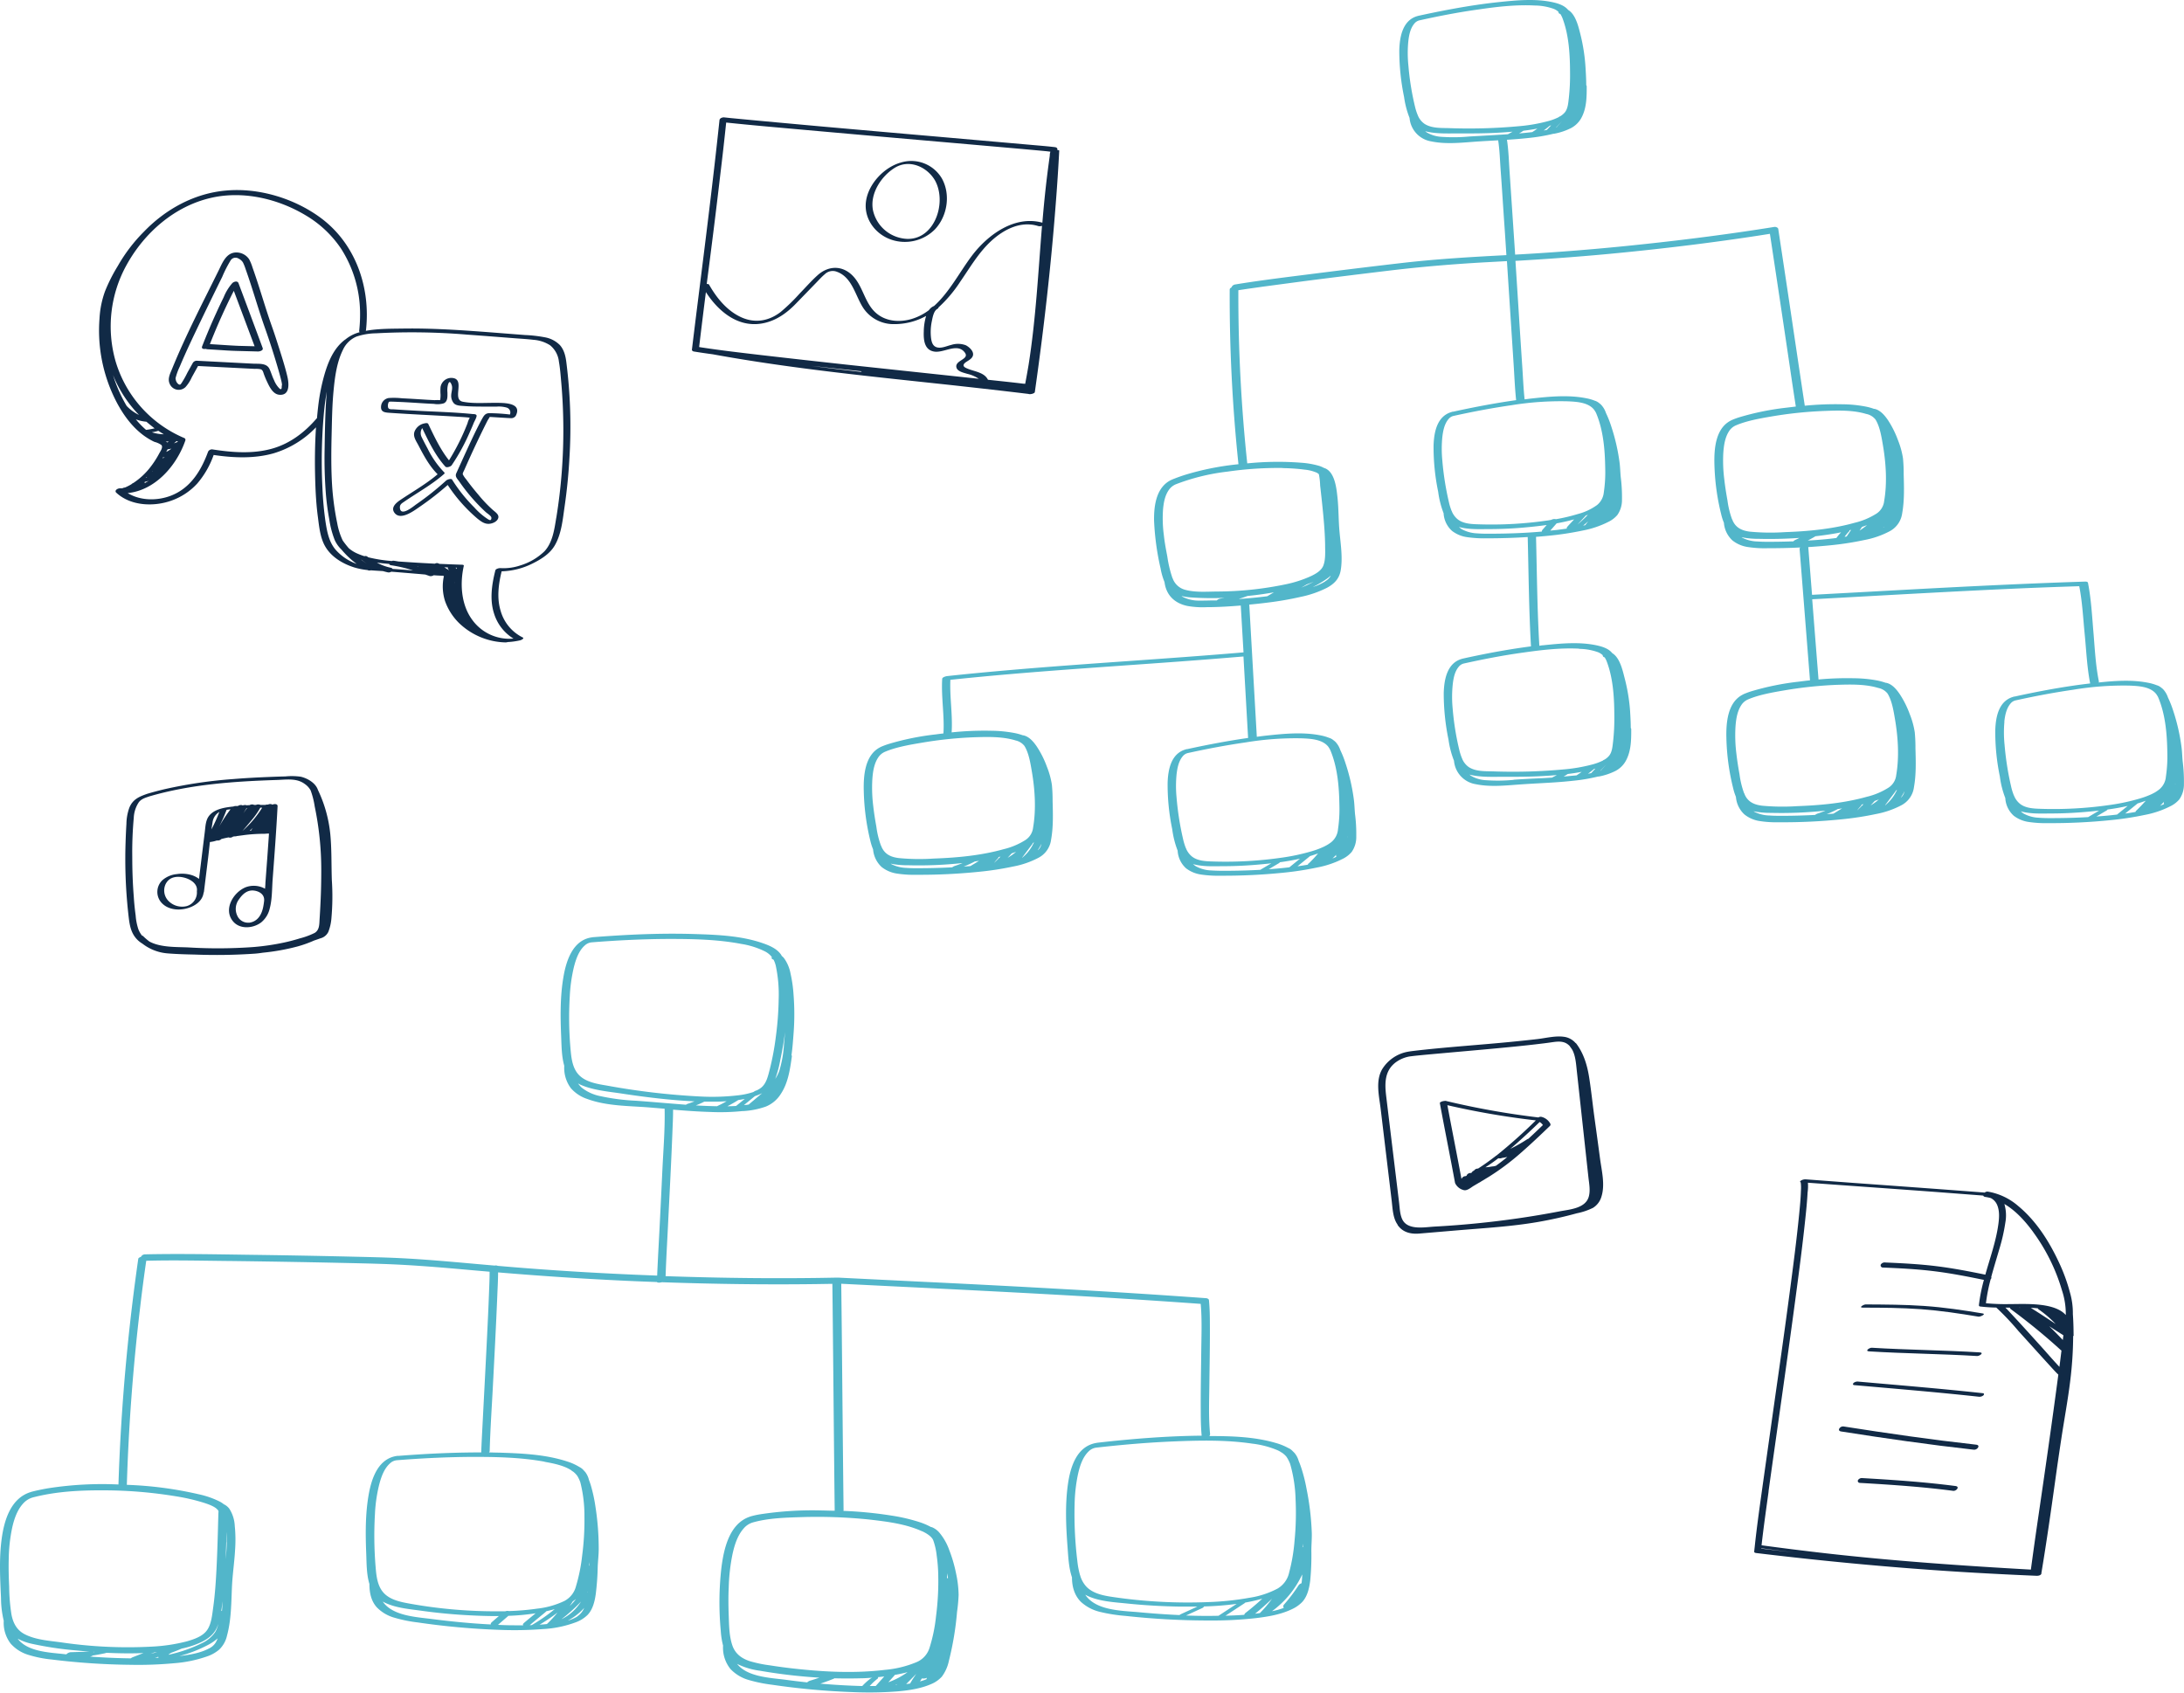 <?xml version="1.0"?>
<svg xmlns="http://www.w3.org/2000/svg" id="Layer_1" data-name="Layer 1" viewBox="0 0 800 620" width="600" height="465"><defs><style>.cls-1{fill:#52b6ca;}.cls-2{fill:#112a46;}</style></defs><path class="cls-1" d="M478.62,545.52a58.31,58.31,0,0,0-2.06-8.13c-.25-.74-.53-1.49-.85-2.23a7.72,7.72,0,0,0-1.4-2.77,7.4,7.4,0,0,0-.73-.75,4.8,4.8,0,0,0-1.73-1.24h0a21,21,0,0,0-4.5-1.82c-7.79-2.3-16.25-2.55-24.37-2.54a1.12,1.12,0,0,0,.27-.82c-.59-6-.32-12.11-.26-18.12.08-7.35.24-14.69.19-22,0-2.94-.05-5.9-.34-8.83,0-.44-.66-.71-1-.73q-26.08-1.89-52.22-3.33-25.87-1.46-51.76-2.69L307,468h0l-.37,0c-20.88.43-41.78.19-62.65-.53h-.17c.23-7,.68-14.07,1-21.1.53-10.5,1.08-21,1.49-31.52.1-2.78.26-5.58.25-8.37,4.53.37,9.06.71,13.61.84a80.87,80.87,0,0,0,11.85-.33h.39a29.82,29.82,0,0,0,8.09-1.63,11.65,11.65,0,0,0,5.56-4.7c2.65-4,3.35-9,4-13.62a.7.7,0,0,0-.13-.55c.39-2.63.56-5.32.76-7.85a91.61,91.61,0,0,0,0-14.25,49.72,49.72,0,0,0-1.11-7.79A14,14,0,0,0,287.2,351a5.07,5.07,0,0,0-.84-.83c-.08-.15-.15-.3-.24-.44-1.41-2.1-4-3.27-6.32-4.09-7.95-2.86-16.89-3.23-25.25-3.49-10.19-.32-20.41,0-30.58.67q-3.37.21-6.73.48a1.87,1.87,0,0,0-.3.05c-7.07.87-9.53,8.48-10.56,14.56-1.23,7.21-1.13,14.62-.82,21.9.14,3.52.16,7.19,1.13,10.6a12.44,12.44,0,0,0,2.42,8.2,13.6,13.6,0,0,0,6,3.95c7,2.59,14.92,2.51,22.29,3.07l6.05.5c.17,7.4-.46,14.89-.81,22.27-.49,10.46-1,20.92-1.57,31.38-.12,2.49-.25,5-.35,7.48-19.49-.72-39-1.87-58.4-3.57a1.8,1.8,0,0,0-1.12-.1h-.05c-11.69-1-23.38-2.19-35.1-2.75-5-.24-10-.35-15.06-.47q-20.13-.48-40.26-.74c-11.76-.17-23.53-.39-35.29-.2l-2.31.05a1.66,1.66,0,0,0-1.49.91c-.55.18-1,.46-1,.78q-4.65,32.43-6.49,65.15-.48,8.73-.76,17.46a128.74,128.74,0,0,0-25.66,1.37c-2.08.35-4.14.77-6.18,1.3l-.35.12C3.8,548.87,1.46,557.14.57,564c-.92,7.1-.53,14.25-.2,21.37a36.25,36.25,0,0,0,1,8.33,12.56,12.56,0,0,0,2.54,8.37,14.1,14.1,0,0,0,6.43,4.1A43.34,43.34,0,0,0,19,607.9a255,255,0,0,0,28.84,1.93,142.15,142.15,0,0,0,15.85-.57,47.11,47.11,0,0,0,12.6-2.66,13.55,13.55,0,0,0,4-2.34,10.06,10.06,0,0,0,2.86-5.11c1.56-5.72,1.55-11.84,1.81-17.73.2-4.63.91-9.21,1.16-13.84A51,51,0,0,0,86,559a12.84,12.84,0,0,0-2-6.35,5.38,5.38,0,0,0-2-1.62,9.34,9.34,0,0,0-1.43-.95,32.34,32.34,0,0,0-7.83-2.73,137.87,137.87,0,0,0-26.15-3.44h-.13q1-32.53,4.86-64.89,1-8.61,2.25-17.19c10.49-.29,21,0,31.52.09q20.77.26,41.55.72c4.58.1,9.12.2,13.68.36,10.8.36,21.57,1.29,32.33,2.26l6.69.58c0,2.61-.12,5.22-.22,7.82-.19,5.1-.43,10.2-.68,15.3-.54,11.12-1.14,22.24-1.71,33.35-.16,3.24-.36,6.48-.45,9.72-7.88,0-15.76.28-23.62.79-2.19.14-4.37.29-6.55.47h-.23l-.26,0c-7,.84-9.47,8.07-10.55,14.07-1.27,7.14-1.21,14.5-.92,21.71.14,3.55.09,7.64,1.17,11.15,0,3.08.56,6.15,2.67,8.52a14.36,14.36,0,0,0,6.46,3.83,51.15,51.15,0,0,0,8.56,1.74,269.74,269.74,0,0,0,29.75,2.71,136.27,136.27,0,0,0,16-.27,40.52,40.52,0,0,0,12.46-2.61,12,12,0,0,0,4-2.57c1.91-2,2.62-4.93,3-7.6a96,96,0,0,0,.73-10.18c.09-2.11.35-4.21.36-6.33A99.59,99.59,0,0,0,218.13,552a56.73,56.73,0,0,0-1.72-7.94c-.2-.66-.44-1.34-.69-2a7.64,7.64,0,0,0-1.31-2.8c-.18-.21-.37-.41-.56-.61a4.82,4.82,0,0,0-1.6-1.27,20,20,0,0,0-4.4-2c-8-2.64-16.74-3-25.06-3.27-1.22,0-2.45-.06-3.67-.08a.75.75,0,0,0,.25-.48c.21-7.89.76-15.79,1.17-23.68.58-11.16,1.17-22.33,1.63-33.5.11-2.75.27-5.52.28-8.28,17.75,1.48,35.52,2.64,53.33,3.35l4.86.18c.16.28,1,.28,1.79.07,18.9.66,37.82.93,56.73.68l5.74-.09c.25,21.62.43,43.24.65,64.87q.09,9.12.2,18.24c-1.63,0-3.25-.08-4.87-.1a125.59,125.59,0,0,0-22.51,1.42,31.24,31.24,0,0,0-3.45.77l-.35.13c-7.44,2.57-9.45,11.78-10.32,18.68a112.55,112.55,0,0,0-.23,23.14,28.42,28.42,0,0,0,.84,5.37,12.43,12.43,0,0,0,2.72,8.58,14.77,14.77,0,0,0,6.63,4,54.55,54.55,0,0,0,8.7,1.77,267.52,267.52,0,0,0,29.64,2.69,134.06,134.06,0,0,0,16.16-.27c4.19-.37,8.56-1,12.43-2.7a10.94,10.94,0,0,0,3.85-2.69,14.59,14.59,0,0,0,2.58-5.76,111.25,111.25,0,0,0,3-18,59.15,59.15,0,0,0,.57-6.22,39.32,39.32,0,0,0-.91-7.72,51.2,51.2,0,0,0-2.48-8.57,20.59,20.59,0,0,0-3.81-6.67,7.44,7.44,0,0,0-2.49-1.78,1.34,1.34,0,0,0-.44-.1,24.69,24.69,0,0,0-4-1.73,65,65,0,0,0-10.4-2.45,149.29,149.29,0,0,0-17.67-1.73,1.13,1.13,0,0,0,.06-.32c-.26-22-.44-44-.66-66q-.09-8.44-.19-16.88c17.15.86,34.3,1.68,51.45,2.56s34.26,1.8,51.38,2.87q14.41.9,28.84,1.94c.51,5.77.26,11.66.2,17.45-.08,7.34-.24,14.69-.18,22,0,2.94.05,5.9.33,8.83-10.37.09-20.75.8-31.07,1.82-2.36.23-4.72.49-7.08.76a2.51,2.51,0,0,0-.39.07c-7.24,1.19-9.57,8.83-10.46,15.21-1.05,7.52-.71,15.22-.14,22.76.28,3.63.42,7.76,1.64,11.27a.5.5,0,0,0,0,.12c0,3.3.92,6.59,3.35,8.94a15.82,15.82,0,0,0,7.05,3.63,59.55,59.55,0,0,0,9.11,1.43,281.19,281.19,0,0,0,31.11,1.69,142.58,142.58,0,0,0,16.66-.86c4.4-.53,9-1.27,13.06-3.18a12.6,12.6,0,0,0,4-2.74c1.92-2.1,2.57-5.09,2.92-7.82a94.5,94.5,0,0,0,.42-10.9c0-2.19.21-4.37.16-6.56A99,99,0,0,0,478.62,545.52ZM254.89,404.92c1.05-.41,2.09-.87,3.1-1.38,1.52,0,3,0,4.54,0,1.2,0,2.41-.08,3.62-.15-.24.13-.46.28-.71.41l-.77.42-.43.22-.22.11-1.4.67Q258.75,405.15,254.89,404.92Zm24.28-4.48-4.64,3.92-.24.23-.63.11-.92.08-.21,0,4-3.26A19.46,19.46,0,0,0,279.17,400.44Zm6.67-12.25c.71-3.33,1.29-6.72,1.72-10.13-.11,1.41-.23,2.82-.37,4.23a42,42,0,0,1-1.77,10.09,13.79,13.79,0,0,1-1.44,2.81A42.09,42.09,0,0,0,285.84,388.19Zm-16.21,16.93c-1.06.07-2.14.1-3.18.11,1.36-.71,2.69-1.46,4-2.28.79-.11,1.58-.25,2.36-.41Zm-60.93-40a58.15,58.15,0,0,1,1.53-10.92c.72-2.78,1.76-5.94,4-7.89a4.26,4.26,0,0,1,2.61-1.13c9.41-.75,18.84-1.21,28.28-1.24,8.78,0,17.73.17,26.37,1.82a29.82,29.82,0,0,1,8.84,2.81,7.72,7.72,0,0,1,2.4,2,.55.55,0,0,0,.28.81,2,2,0,0,1,.36.19,9.66,9.66,0,0,1,.81,2.24A50.71,50.71,0,0,1,285.23,366a116.23,116.23,0,0,1-1.05,13.83,97.71,97.71,0,0,1-2.25,12c-.6,2.27-1.16,5-3.09,6.58a8.47,8.47,0,0,1-1.65,1A3.3,3.3,0,0,0,276,400a26.8,26.8,0,0,1-5.59,1.22,82.07,82.07,0,0,1-14,.43,263.22,263.22,0,0,1-34.15-4c-3.43-.58-7.51-1.2-10.09-3.77-2.34-2.33-2.84-5.84-3.13-9A130.64,130.64,0,0,1,208.7,365.09ZM233,403.21a78.58,78.58,0,0,1-13.06-1.68,15.94,15.94,0,0,1-6.82-3.09,8.83,8.83,0,0,1-1.38-1.57,11.2,11.2,0,0,0,1,.52c4.64,2,10,2.44,15,3.19,6.05.92,12.13,1.71,18.23,2.27,2.79.25,5.6.45,8.41.58-.39.16-.77.31-1.16.45-.21.08-.46.14-.66.24h0l-.4.13a2.84,2.84,0,0,0-.9.42l-4.52-.36C242.11,403.94,237.54,403.53,233,403.21ZM6.48,600.26a19.9,19.9,0,0,0,4.86,1.8,124.71,124.71,0,0,0,17,2.54c1.48.15,3,.29,4.45.4l-6.49.2a2.55,2.55,0,0,0-2,.8l-1-.11C17.92,605.31,10,605,6.48,600.26Zm74.57-10.13c.19-1.17.34-2.35.47-3.53,0,1.14-.12,2.28-.2,3.42Zm2-25.2c0,2.06-.19,4.11-.39,6.15.14-3.3.24-6.61.33-9.92C83.05,562.42,83.05,563.68,83,564.93ZM58.11,607.26l-1.39,0c.43-.11.85-.24,1.28-.36a.18.18,0,0,0,0,.17A.23.23,0,0,0,58.11,607.26ZM61.83,606l.81-.55c1.32-.48,2.63-1,3.92-1.56A31.15,31.15,0,0,0,74,601.39c2.61-1.31,4.77-3.12,5.74-5.94.07-.2.12-.39.18-.59A8.2,8.2,0,0,1,78.72,598,12.13,12.13,0,0,1,74,601.89a53.24,53.24,0,0,1-12.25,4.26A.33.33,0,0,0,61.83,606Zm-7.16,0,1.7-.65.14-.06,1.08-.08C56.62,605.43,55.65,605.7,54.67,605.94Zm-5.92,1a3.08,3.08,0,0,0-.84.47c-5-.06-10-.29-14.93-.65a2.52,2.52,0,0,0,1-.39c1.43-.22,2.86-.49,4.28-.79a6.57,6.57,0,0,0,.76-.21c2.48.12,5,.19,7.45.2,2,0,4.07,0,6.1-.12ZM34.27,605.2a1.18,1.18,0,0,0-.19-.11l.63,0Zm42.19-1.31c-3,1.59-6.72,2.23-10.21,2.68l-.54.06a49.72,49.72,0,0,0,10.81-4.25,18.12,18.12,0,0,0,3.21-2.24,9,9,0,0,1-.76,1.6A5.73,5.73,0,0,1,76.46,603.89ZM64.52,548.12a71.83,71.83,0,0,1,9.71,2.22c1.68.52,4,1.29,5.18,2.38a1,1,0,0,0,.25.25l.15.17c.17.23.09.13.12.18.19.38.08.46.06,1.12-.06,2.11-.12,4.21-.17,6.32-.14,4.8-.29,9.6-.54,14.39-.24,4.55-.55,9.11-1.18,13.62-.38,2.68-.65,6.21-2.33,8.47s-4.76,3.24-7.32,4a63.33,63.33,0,0,1-12.85,1.93,166.86,166.86,0,0,1-33.2-1.56c-4.41-.61-9.5-.92-13.5-3.06-2.81-1.51-4.11-4.08-4.7-7.13a69.2,69.2,0,0,1-.84-10.18c-.16-3.4-.26-6.8-.16-10.21a59.29,59.29,0,0,1,1.3-11.58c.73-3.19,1.89-6.59,4.26-9A7.43,7.43,0,0,1,12,548.53c8.45-2.21,17.38-2.66,26.09-2.61A164.3,164.3,0,0,1,64.52,548.12Zm75.67,38.54a1.43,1.43,0,0,0,.21.12c4.16,2.2,9.32,2.61,13.9,3.24q8.7,1.22,17.5,1.67c3.59.19,7.26.32,10.93.29l0,0c-.69.59-1.38,1.18-2.06,1.78-.21.18-.43.36-.63.56a.9.9,0,0,0-.29.73c-7.24-.37-14.48-1.08-21.66-2C152.29,592.3,143.77,591.89,140.19,586.66Zm47.2,8.69c-1.67,0-3.34-.08-5-.15l.18-.13c.47-.45,1-.86,1.47-1.29L186.1,592l.11-.11a82.84,82.84,0,0,0,10-.93l-.63.51c-.93.77-1.86,1.52-2.78,2.29-.31.26-.62.51-.91.78s-.38.41-.31.67a.37.37,0,0,0,.08.15C190.22,595.37,188.8,595.37,187.39,595.35Zm18.29-2.23a58.65,58.65,0,0,0,7.15-6.46,17.46,17.46,0,0,1-3.2,3.81,17,17,0,0,1-3.18,2.26C206.2,592.87,205.94,593,205.68,593.12Zm9.59-9.88-.1,0,.13-.24Zm.65-9.76-.14,0,.21-1.21C216,572.7,215.94,573.09,215.92,573.48Zm-5.46,12.93a21.29,21.29,0,0,1-1.78,1.9c.39-.56.77-1.14,1.13-1.72a14.16,14.16,0,0,0,1.14-.86C210.79,586,210.64,586.19,210.46,586.41ZM194,595.31a1.68,1.68,0,0,0,.4-.28c.64-.6,1.35-1.14,2-1.7l2.78-2.28c.31-.26.62-.51.91-.78l0-.06c.71-.15,1.4-.32,2.1-.5l1-.27a62.64,62.64,0,0,1-8.42,5.85Zm3.65-.18a63.42,63.42,0,0,0,6.56-4.44,39.58,39.58,0,0,1-3.88,4.21C199.41,595,198.52,595.07,197.62,595.13Zm13.83-3a13.51,13.51,0,0,1-3.5,1.51,21.09,21.09,0,0,0,6-4.65A6.65,6.65,0,0,1,211.45,592.09Zm-12-56.66c3,.55,7.07,1.28,9.91,3.2a.54.54,0,0,0,.28.25,1.12,1.12,0,0,1,.24.13,7.68,7.68,0,0,1,1.57,1.6,13.13,13.13,0,0,1,.88,1.76c.08.19.15.39.22.58a49.74,49.74,0,0,1,1.5,12.45,99.46,99.46,0,0,1-.84,14.43A63,63,0,0,1,211,581a8.43,8.43,0,0,1-4.31,5.47,31,31,0,0,1-9.94,2.79,91.7,91.7,0,0,1-10.21.88l-.12,0a2.37,2.37,0,0,0-1.34.09c-.88,0-1.77,0-2.65,0a177.4,177.4,0,0,1-32.93-2.91c-3.27-.61-7-1.46-9.21-4.13-2.11-2.51-2.46-6.15-2.71-9.29a138.47,138.47,0,0,1-.23-19.43,54.81,54.81,0,0,1,1.57-10.73c.72-2.72,1.76-5.76,3.92-7.68a4.15,4.15,0,0,1,2.59-1.17c9.22-.73,18.47-1.18,27.72-1.22C181.9,533.66,190.82,533.85,199.49,535.43ZM270,609.5a26.59,26.59,0,0,0,8.28,2.49,195.14,195.14,0,0,0,21.88,2.55c-1.15.39-2.31.77-3.48,1.12a2.42,2.42,0,0,0-1,.61q-4.12-.43-8.23-1C282,614.59,273.7,614.24,270,609.5Zm30.5,7.23c1.62-.55,3.23-1.13,4.82-1.77a1.58,1.58,0,0,0,.32-.19c3.21.08,6.43.08,9.63,0,1.43,0,2.86-.12,4.28-.22a2.48,2.48,0,0,0-.71.35,22.34,22.34,0,0,0-3,2.71C310.76,617.47,305.63,617.18,300.51,616.73Zm33-.07c-.52.09-1.05.17-1.57.24l3.7-3.74c-.68,1-1.37,2-2,3.08A.62.62,0,0,0,333.47,616.66Zm-5.07.6-.43,0,.52-.23A.82.82,0,0,0,328.4,617.26Zm18.46-39.14c0-.61,0-1.22,0-1.82.13.58.25,1.17.36,1.76Zm-21.51,38.13,2.18-2.43a1,1,0,0,0,.17-.28c.94-.16,1.86-.34,2.78-.55.64-.14,1.28-.3,1.93-.47A28.59,28.59,0,0,1,325.35,616.25Zm-4.61,1.35h-2.19a21.28,21.28,0,0,1,2.37-2.28c.11-.1.23-.19.35-.28s.41-.3.36-.51a.31.31,0,0,0-.17-.17c.8-.07,1.61-.16,2.41-.25Zm16.36-1.71H337l.69-1.07a3.21,3.21,0,0,0,1.85-.23c-.06.14-.11.29-.17.43s0,.06,0,.09l-.15.06A19.84,19.84,0,0,1,337.1,615.89Zm.63-55c1.63.75,3.5,1.92,4.07,3.29a23.91,23.91,0,0,1,1.28,5.61,59.63,59.63,0,0,1,.57,7.06,100.18,100.18,0,0,1-.81,15.19,58.08,58.08,0,0,1-2.4,11.62,8.35,8.35,0,0,1-5,5.3,38.36,38.36,0,0,1-11.29,2.72c-11.08,1.34-22.42.76-33.48-.48-2.93-.33-5.84-.72-8.75-1.18a45.93,45.93,0,0,1-7.35-1.54c-3-1-5.3-2.71-6.34-5.76-1.19-3.49-1.19-7.33-1.33-11-.12-3.38-.17-6.75,0-10.13a70.27,70.27,0,0,1,1.35-12.11c.72-3.37,1.82-7,4.13-9.6a7.08,7.08,0,0,1,3.19-2.15c5.69-1.65,12-1.81,18-2a188.12,188.12,0,0,1,24.55.86C324.61,557.33,331.66,558.15,337.73,560.91Zm139,19.07a2.06,2.06,0,0,0-1.16.85c-.09.15-.19.3-.29.45a1.74,1.74,0,0,0-.11.18l-.11.15c-.19.29-.39.59-.6.88-.43.62-.87,1.23-1.33,1.84q-1.35,1.78-2.83,3.46a.93.93,0,0,0-.06,1.21,26.45,26.45,0,0,1-4.34,1.22A34.72,34.72,0,0,0,477,576.74C477,577.8,476.89,578.9,476.75,580Zm-21,11.56c-2.29.17-4.58.27-6.87.33l6.89-4.51a1.12,1.12,0,0,0,.34-.3c2.11-.38,4.2-.85,6.25-1.43-.61.57-1.24,1.13-1.94,1.75-1.36,1.19-2.76,2.34-4.18,3.45A1.52,1.52,0,0,0,455.75,591.54Zm21.33-24.75c.07-.43.13-.87.19-1.3,0,.39,0,.79,0,1.19Zm-5.9,15-.08.12.06-.1Zm-77.56-30.46A58.28,58.28,0,0,1,394.87,540c.66-2.91,1.65-6.17,3.86-8.3a4.78,4.78,0,0,1,2.75-1.41c9.73-1.11,19.5-1.94,29.28-2.32,9.27-.37,18.7-.52,27.9.84a33.76,33.76,0,0,1,9.43,2.48,11,11,0,0,1,1,.54.63.63,0,0,0,.24.16l.12.06a7.62,7.62,0,0,1,1.77,1.56,12.7,12.7,0,0,1,1.1,2c.09.2.17.41.26.62a52.17,52.17,0,0,1,2,13.2,104.29,104.29,0,0,1-.38,14.89,65.23,65.23,0,0,1-2,11.77,9,9,0,0,1-4.23,5.82,32.22,32.22,0,0,1-10.26,3.36,105.47,105.47,0,0,1-15.15,1.59A188,188,0,0,1,407.7,585c-3.41-.5-7.31-1.21-9.79-3.83a10.1,10.1,0,0,1-2.19-3.88v0a.42.42,0,0,0-.09-.25,30.24,30.24,0,0,1-1-5.24A141.68,141.68,0,0,1,393.62,551.36Zm4,32.89c.29.16.58.32.89.46,4.46,2,9.73,2.25,14.52,2.74,6.26.64,12.55,1,18.84,1.1,2.22,0,4.47,0,6.73,0h0l-6.12,2.81a1.88,1.88,0,0,0-.43.3c-5.12-.23-10.23-.6-15.32-1.08C410.55,590,401.41,589.89,397.59,584.25Zm36.92,7.52,5.87-2.69a1.36,1.36,0,0,0,.63-.58,111,111,0,0,0,11.95-.94l-6.66,4.36Q440.41,592,434.51,591.77Zm25.18-.6c2.15-1.74,4.22-3.58,6.22-5.49a40.75,40.75,0,0,1-4.47,5.26Z"/><path class="cls-2" d="M536.14,435.94c1.26.35,2.66-.95,3.69-1.56l2-1.18a1.76,1.76,0,0,0,.53-.31l3.19-1.93a89.61,89.61,0,0,0,11.67-8.77c3.6-3.15,7.07-6.44,10.51-9.75a.72.72,0,0,0,.1-.91,5,5,0,0,0-3.31-2.44,1.57,1.57,0,0,0-1,.24,295.52,295.52,0,0,1-33.69-6,1.23,1.23,0,0,0-.56-.07h0l-.41.06-.09,0c-.68.14-1.41.45-1.35.77,1.79,9.76,3.78,19.48,5.57,29.25A4.71,4.71,0,0,0,536.14,435.94Zm29-23.8c-1.75,1.69-3.51,3.36-5.3,5a2,2,0,0,0-.54.25,55.59,55.59,0,0,1-6.06,3.44c.86-.73,1.7-1.47,2.54-2.21,2.79-2.48,5.5-5,8.19-7.62A3.6,3.6,0,0,1,565.18,412.14Zm-17.24,14.91-.85.2-.19,0-.37.06c-.26,0-.52.09-.79.12-.51.07-1,.12-1.53.16h-.06l1-.65c1.27-.84,2.5-1.73,3.71-2.65H549a2,2,0,0,0,1.21-.13h0c.65-.09,1.28-.21,1.92-.36C550.78,424.94,549.38,426,547.94,427.05Zm.22-3.77a.89.89,0,0,0-.24.18c-2.09,1.62-4.24,3.16-6.47,4.6a1.76,1.76,0,0,0-1.3.51,1.21,1.21,0,0,0-.15.22,1.64,1.64,0,0,0-.72.5.75.75,0,0,0-.1.2l-.33.2a1.61,1.61,0,0,0-1.39.56,1.09,1.09,0,0,0-.18.38l-.33.2a1.55,1.55,0,0,0-1.43.81.09.09,0,0,1,0,.05l-.16.09c-1.66-9-3.47-17.95-5.14-26.94a293.58,293.58,0,0,0,32.4,5.57A188.71,188.71,0,0,1,548.16,423.28Z"/><path class="cls-2" d="M584.06,409.46c-.68-4.93-1.18-9.89-1.95-14.79-.7-4.44-2-8.8-4.73-12.41a.73.73,0,0,0-.26-.2,6.77,6.77,0,0,0-4.3-2.28c-3.12-.43-6.54.48-9.65.84s-6.3.69-9.45,1c-12,1.19-24.13,1.93-36.13,3.36-.6.07-1.19.15-1.79.26a14,14,0,0,0-9.51,6.42c-2.52,4.34-1.11,9.87-.55,14.54q2,16.67,4,33.33c.37,3,.43,6.6,2.16,9a.76.76,0,0,0,.12.3c2,2.76,5,3.32,8.27,3l13.95-1.18c9.8-.82,19.65-1.38,29.34-3.07,4.71-.83,9.37-1.86,14-3.14a23.72,23.72,0,0,0,5.94-2,7.17,7.17,0,0,0,3.11-4.18c1.34-4.35.09-9.28-.51-13.67Q585.11,417,584.06,409.46ZM509.63,417q-.93-7.74-1.87-15.47c-.55-4.58-.63-9.14,3.32-12.25a12,12,0,0,1,5.13-2.27l.4-.06.9-.11c.8-.1,1.61-.18,2.41-.26,2.32-.23,4.64-.44,7-.65,6.28-.57,12.55-1.11,18.83-1.69,6.11-.57,12.23-1.14,18.32-1.88,1.17-.14,2.35-.28,3.52-.45,2-.27,4.23-.75,6.09.24a5.27,5.27,0,0,1,1.39,1.12l0,.06c.31.4.59.8.86,1.22,1.23,2.29,1.4,5.41,1.66,7.75q1.7,15.58,3.4,31.18c.28,2.6.57,5.2.85,7.79.26,2.33.79,4.94.08,7.24-1.31,4.18-7.07,4.53-10.66,5.22-10.08,1.94-20.26,3.4-30.47,4.41q-7.65.76-15.31,1.17c-3.56.2-9.69,1.43-11.75-2.5-1-1.95-1-4.48-1.28-6.62-.31-2.57-.63-5.15-.94-7.73Q510.57,424.74,509.63,417Z"/><path class="cls-2" d="M682.36,479c7.1,0,14.2.06,21.28.57s14.07,1.56,21.06,2.73c.65.11,2.91-.95,1.59-1.17-7.11-1.19-14.24-2.25-21.43-2.75s-14.3-.52-21.46-.56C682.61,477.84,680.69,479,682.36,479Z"/><path class="cls-2" d="M685.66,493.69c-.9-.06-2.68,1.23-1,1.33,13.17.81,26.36.9,39.53,1.7.9.06,2.68-1.23,1-1.33C712,494.58,698.83,494.49,685.66,493.69Z"/><path class="cls-2" d="M759.55,489.14l0,0c0-2.59-.08-5.19-.26-7.78a27.19,27.19,0,0,0-1.09-8,64.56,64.56,0,0,0-4.13-11.2c-3.55-7.58-8.28-15-14.81-20.4a22.72,22.72,0,0,0-11.11-5.26,1.53,1.53,0,0,0-1.15.35c-15.93-1.23-31.87-2.37-47.81-3.52L661.42,432a3.07,3.07,0,0,0-1.65.41c-.15.1-.64.44-.27.55a.39.39,0,0,1,.07.16,2.85,2.85,0,0,1,.11.65,16.16,16.16,0,0,1,0,2.41c-.09,2.88-.37,5.75-.65,8.61-.95,9.56-2.2,19.08-3.46,28.6-1.59,12-3.27,24-5,36q-2.42,17.1-4.83,34.19c-1.07,7.71-2.19,15.41-3,23.14-.07.55-.12,1.09-.18,1.64,0,0,0,0,0,.06,0,.23.27.41.76.47,26.52,3.2,53.12,5.66,79.8,7.2q11.49.66,23,1.14c.56,0,1.4-.17,1.64-.75a.64.64,0,0,1,0-.07,1.09,1.09,0,0,0,0-.17c1.87-11.22,3.48-22.48,5.05-33.74q1.11-8,2.32-15.93c1.07-7,2.36-13.89,3.21-20.88a139.1,139.1,0,0,0,1.06-16.3C759.63,489.3,759.67,489.21,759.55,489.14Zm-114.4,78q6,.79,12,1.52-6-.67-12-1.39S645.15,567.18,645.15,567.14Zm110.67-78-.21,1.71c-1.64-1.73-3.3-3.42-5-5.06C752.33,486.91,754.06,488,755.82,489.12Zm-9.34-9.86a.6.6,0,0,0,.26.35,38.4,38.4,0,0,1,5,4.11c.42.4.84.82,1.25,1.26-3-2-6-4-9.1-5.91C744.77,479.1,745.63,479.16,746.48,479.26Zm-6.61-.16-.18-.14h.23A.29.29,0,0,0,739.87,479.1Zm-3.3.44a226.9,226.9,0,0,1,18.32,15,.79.79,0,0,0,.23.14c-.25,2-.49,4-.75,6-2-2.14-4-4.42-5.93-6.6-3.75-4.15-7.48-8.31-11.29-12.39-.84-.9-1.68-1.84-2.57-2.71h1.65A.72.72,0,0,0,736.57,479.54Zm8.23-28.17a68.72,68.72,0,0,1,10.51,21.31,27.45,27.45,0,0,1,1.39,9c-4.24-4.74-14.93-4-20.64-4a77.26,77.26,0,0,1-8.61-.31,62.94,62.94,0,0,1,1.73-8.79.83.83,0,0,0,.22-.88c.94-3.46,2-6.89,3-10.32a66.73,66.73,0,0,0,2.16-9.56,14.65,14.65,0,0,0-.36-6.81C738.45,443.51,742,447.52,744.8,451.37Zm-97,95c1.55-11.18,3.15-22.35,4.73-33.53,1.72-12.17,3.43-24.35,5.06-36.54,1.33-9.95,2.65-19.9,3.7-29.89.34-3.18.66-6.38.83-9.58a17,17,0,0,0,.12-3.61c15.61,1.14,31.21,2.22,46.81,3.38l17.41,1.33c.08.24.32.43.78.5a16.18,16.18,0,0,1,2,.42,5,5,0,0,1,2.34,2.57c.91,2.19.73,4.72.42,7-.86,6.3-3.07,12.38-4.77,18.48-5.82-1.19-11.65-2.32-17.54-3.06-6.35-.8-12.74-1.13-19.13-1.4a1.66,1.66,0,0,0-1.64.78.8.8,0,0,0,.77,1.07c6.39.26,12.79.59,19.14,1.39,6,.75,11.95,1.92,17.88,3.14a61.06,61.06,0,0,0-1.84,9.27c0,.29.2.43.47.47a58.24,58.24,0,0,0,5.9.39,98.75,98.75,0,0,1,8.13,8.61c3.74,4.11,7.45,8.26,11.21,12.37,1.11,1.21,2.2,2.46,3.39,3.59-2.36,17.85-4.93,35.67-7.54,53.47q-1.32,9-2.52,17.95c-25.18-1.42-50.32-3.16-75.38-6q-11.65-1.33-23.27-2.91C646,559.41,646.94,552.87,647.84,546.33Z"/><path class="cls-2" d="M679.2,507.38c15.19,1.34,30.38,2.58,45.54,4.24a2.28,2.28,0,0,0,1.77-.48c.32-.33.36-.74-.21-.8-15.16-1.66-30.36-2.9-45.55-4.24a2.33,2.33,0,0,0-1.77.47C678.67,506.89,678.61,507.32,679.2,507.38Z"/><path class="cls-2" d="M674.42,524.36c16.17,2.54,32.34,4.87,48.62,6.68,1.25.14,2.55-1.65.86-1.84-16.27-1.81-32.45-4.14-48.62-6.68C674,522.32,672.74,524.1,674.42,524.36Z"/><path class="cls-2" d="M716.29,544.34c-11.35-1.48-22.67-2.24-34.09-2.9a1.68,1.68,0,0,0-1.63.76c-.22.55.2,1,.75,1,11.42.66,22.74,1.41,34.09,2.9C716.61,546.27,718,544.56,716.29,544.34Z"/><path class="cls-2" d="M326.5,87.8a15.49,15.49,0,0,0,16-3.82c4.54-4.85,5.77-12.74,2.52-18.59a13,13,0,0,0-14.9-5.89c-6.17,1.66-11.95,7.74-12.89,14.13S320.58,85.79,326.5,87.8Zm1.17-26.28c5.29-3.34,11.83-.51,14.8,4.54,4.82,8.67-.81,23.63-12.3,21.18a13.33,13.33,0,0,1-10.42-10.33C318.64,70.93,322.74,64.62,327.67,61.52Z"/><path class="cls-2" d="M387.31,55a1,1,0,0,0-.11-.74,1.15,1.15,0,0,0-.76-.35,4.68,4.68,0,0,0-.54-.07c-2.57-.3-5.16-.5-7.74-.73-11.37-1-22.76-2-34.14-3q-21.57-1.87-43.16-3.79c-11-1-22.09-2-33.12-3.06L265.26,43c-.59-.06-1.63.26-1.71,1-2.35,22.2-5.15,44.34-7.93,66.49q-1.1,8.75-2.16,17.51a.36.36,0,0,0,0,.18.12.12,0,0,0,0,.1,1,1,0,0,0,.78.49c2.26.37,4.52.7,6.79,1,29.38,5.37,59.14,8.23,88.81,11.44,9,1,17.95,2,26.91,3.09.56.26,2.23-.14,2.31-.69,3.25-22.81,5.87-45.72,7.64-68.7Q387.49,65,388,55.19C388,55,387.71,55,387.31,55ZM258.57,107c4.56,7.07,11.77,13.1,20.71,11.46,5-.92,9-3.83,12.42-7.4l7.13-7.35c1.06-1.08,2.09-2.25,3.25-3.22a4.18,4.18,0,0,1,4.5-.93c5.66,2.07,6.71,8.85,9.68,13.32a13.32,13.32,0,0,0,11.19,5.85,24,24,0,0,0,11.79-3,21,21,0,0,0-.86,5.65c-.12,3.16.19,7,4.08,7.44,3.56.38,8.36-3.32,11,.39,1.78,2.52-4.06,2.76-3.06,5.58.48,1.34,2.72,1.77,3.88,2.14a12.67,12.67,0,0,1,4.24,1.82l-16-1.71q-16.08-1.71-32.18-3.44-15.63-1.7-31.25-3.5c-7.41-.87-14.84-1.72-22.22-2.85l-.78-.13Q257.3,117,258.57,107Zm117,33.59-.87-.06c-2.4-.3-4.81-.56-7.21-.82l-5.6-.6c-1.48-3-5.55-3-8.2-4.41-1.26-.66-.73-1.48.24-2.12s2.27-1.28,2.49-2.49c.27-1.51-1.43-3-2.64-3.62a8.15,8.15,0,0,0-5.32-.13c-1.63.38-3.69,1.4-5.37.86-1.51-.49-1.86-2-2.05-3.39a19.3,19.3,0,0,1,.31-6.25c.27-1.34.68-3.68,2-4.41a.75.75,0,0,0,.43-.54,48.67,48.67,0,0,0,7.95-9.41c3.54-5.13,6.72-10.66,11.34-14.91s10.88-7.51,17.27-5.47a2.34,2.34,0,0,0,1.35-.1c-1.4,17-2.24,34-4.91,50.89Q376.2,137.08,375.53,140.57Zm-71.19-5.79c3.75.42,7.51.81,11.26,1.21a1,1,0,0,0-.2.14l-.07.07q-9-1-18.08-2.2Zm81.08-79.16h0C385.6,55.62,385.58,55.66,385.42,55.62ZM263.84,64Q265,54.43,266,44.89c9.5,1,19,1.81,28.54,2.67Q315.74,49.45,337,51.3q18.16,1.58,36.35,3.18c3.35.3,6.7.6,10.05.92l1.33.16a.24.24,0,0,1,0,.12,4.06,4.06,0,0,0-.19,1.32c-.12.87-.25,1.74-.36,2.61q-.6,4.42-1.1,8.87c-.49,4.35-.9,8.72-1.26,13.09C371.65,78.77,361.81,86,356,93.69c-4.42,5.85-8.22,13.34-13.85,18.39l-.43.2a4.35,4.35,0,0,0-1.46,1.34,20.31,20.31,0,0,1-6.36,3.23c-4.47,1.32-9.59.91-13.16-2.33-4.06-3.67-4.61-9.66-8.41-13.53s-8.9-3.71-12.8-.21c-2.32,2.08-4.4,4.46-6.57,6.7a69.7,69.7,0,0,1-7,6.8c-4.28,3.3-9.29,4.21-14.3,2-5.27-2.33-9.15-7.12-11.92-12-.12-.23-.47-.29-.87-.24C260.61,90.65,262.3,77.31,263.84,64Z"/><path class="cls-2" d="M68.1,332.84c3.05-.73,6.1-2.67,6.48-5.87a.39.39,0,0,0,.12-.24q.78-6.32,1.55-12.63c.23-1.87.43-3.77.63-5.66a10.83,10.83,0,0,0,2.54-.57,2,2,0,0,0,1.42-.31,2,2,0,0,0,.21-.2c.88-.25,1.79-.45,2.7-.62a1.23,1.23,0,0,0,.34.09,1.82,1.82,0,0,0,1.3-.39l.59-.08a2.07,2.07,0,0,0,.85-.12l2.72-.36a57.61,57.61,0,0,1,6.52-.45c.54,0,1.19,0,1.85-.09a1.54,1.54,0,0,0,.3,0,3,3,0,0,0,.31,0c-.2,2.95-.41,5.91-.62,8.86l-.69,9.22c0,.71-.09,1.42-.13,2.13A8.48,8.48,0,0,0,90,325c-4.59,1.88-8.3,8.16-4.62,12.52,2.51,3,7.39,2.58,10.29.36a9.2,9.2,0,0,0,3.14-5.13c.9-3.39.8-7.14,1.06-10.63.67-8.94,1.35-17.89,1.81-26.84,0-.83-1.14-.89-1.9-.52a1.46,1.46,0,0,0-1.09-.21,1.74,1.74,0,0,0-.5.17l-.18,0a2.38,2.38,0,0,0-.81.12l-1.81,0a2,2,0,0,0-1.6,0l-.72,0a1.62,1.62,0,0,0-.69-.17,1.82,1.82,0,0,0-.93.25l-1.14.06a1.46,1.46,0,0,0-.46-.1,2.77,2.77,0,0,0-.94.16,1.16,1.16,0,0,0-.5-.15,2,2,0,0,0-1.3.37l-.36,0-.12,0a2.15,2.15,0,0,0-1.13.17c-3.12.34-6.9.86-8.91,3.41-1.29,1.63-1.33,3.91-1.57,5.88-.31,2.45-.61,4.91-.91,7.36-.4,3.29-.81,6.58-1.21,9.87a8.94,8.94,0,0,0-3.12-1.51,12.21,12.21,0,0,0-5-.25,9.39,9.39,0,0,0-5.3,2.24,5.91,5.91,0,0,0-.58,7.94C61.07,333.09,64.93,333.6,68.1,332.84ZM83,296.64c.48-.08,1-.15,1.45-.19a48.67,48.67,0,0,0-4.22,6.45A58.33,58.33,0,0,0,83,296.64ZM90.5,296l-1.32,1.84c.38-.61.76-1.22,1.13-1.83Zm5.53-.13a38.49,38.49,0,0,1-7.22,8.52c1-1.15,2-2.33,3-3.54a29.85,29.85,0,0,0,3.56-5Zm-4.11,8.41-.44.06c.38-.35.75-.71,1.12-1.07C92.38,303.58,92.15,303.92,91.92,304.25Zm-.7,33.7a4.32,4.32,0,0,1-4.34-2.64,5.8,5.8,0,0,1,.73-6c1.29-1.9,3.07-3.43,5.46-3.11,1.89.25,3.75,1.36,3.69,3.47a1.25,1.25,0,0,0,0,.21c-.09.8-.2,1.59-.36,2.37C95.82,335.13,94.31,337.64,91.22,338ZM80.34,297.42a57.24,57.24,0,0,1-2.88,6.39c.12-.84.24-1.67.39-2.5A5.2,5.2,0,0,1,80.34,297.42Zm-19.42,26c1.37-2.33,4.19-2.55,6.59-1.93,2.23.57,5,2.24,4.61,4.95h0a.36.36,0,0,0,0,.11,5.17,5.17,0,0,1-3.67,5.35A7,7,0,0,1,61.69,330,5.48,5.48,0,0,1,60.92,323.38Z"/><path class="cls-2" d="M121,305.68a48.62,48.62,0,0,0-4.6-16.44c0-.06,0-.12-.05-.17-.95-2.38-3.8-4-6.17-4.55a23.39,23.39,0,0,0-5.61-.11q-3.15.07-6.3.21c-4.27.17-8.53.4-12.79.75a170.34,170.34,0,0,0-25.13,3.7q-3,.71-6,1.58l-.27.09-.06,0c-3,1.06-5.36,2-6.64,5.12a18.16,18.16,0,0,0-1.07,5.9c-.14,2.26-.24,4.54-.31,6.81a182.45,182.45,0,0,0,1.17,27.65c.39,3.24,1,6.09,3.52,8.37a10.33,10.33,0,0,0,1.49,1.09,17.25,17.25,0,0,0,9.19,3.55c3.3.27,6.61.36,9.92.43a205.85,205.85,0,0,0,22.08-.33c1-.08,1.95-.2,2.91-.35A79.08,79.08,0,0,0,109,346.69a43.58,43.58,0,0,0,6.08-2.18c.76-.26,1.52-.51,2.27-.79a4.4,4.4,0,0,0,2.92-2.37,17.38,17.38,0,0,0,1.13-5,90.22,90.22,0,0,0,.15-14C121.36,316.83,121.52,311.23,121,305.68ZM49,328.42c-.38-4.78-.55-9.58-.55-14.38A139.76,139.76,0,0,1,49,299.57a11.17,11.17,0,0,1,1.88-5.75c1-1.25,2.45-1.62,3.87-2.11,15.11-4.42,31-5.49,46.65-6,3.53-.11,7.29-.77,10.28,1.5a6.74,6.74,0,0,1,2.11,2.33,29.49,29.49,0,0,1,1.48,5.83,113.74,113.74,0,0,1,2.41,23.13c0,4-.07,8-.27,12-.09,2-.21,4.09-.34,6.13-.12,1.88,0,4-1.8,5.1a27.23,27.23,0,0,1-5.41,2q-2.76.86-5.58,1.48a87.45,87.45,0,0,1-11.6,1.71,179.77,179.77,0,0,1-23.67.13c-4.33-.2-10.19.07-14.28-2.16a22.68,22.68,0,0,1-2.33-2,.7.7,0,0,0-.37-.16,9,9,0,0,1-1.34-2.32,20.89,20.89,0,0,1-1-5.08C49.37,333,49.14,330.71,49,328.42Z"/><path class="cls-2" d="M180.77,147.57c-3.68,0-7.59.29-11.22-.41-4.18-.79,1.1-8.33-3.93-8.72a4,4,0,0,0-4.25,3.38,17.11,17.11,0,0,0,0,2.68,11.34,11.34,0,0,1-.07,1.54c0,.15-.08.36-.1.54a15.6,15.6,0,0,0-2,0l-2.52-.13-4.93-.31c-1.48-.09-3-.17-4.45-.24a27.21,27.21,0,0,0-4.94-.1,3.35,3.35,0,0,0-2.79,3.24c-.07,1.85,1.37,2.05,2.87,2.16,8.2.57,16.41.91,24.61,1.41,1.43.09,2.87.17,4.3.3.21,0,.48.08.73.12l-.13.22a8,8,0,0,0-.7,1.8,81.56,81.56,0,0,1-6.78,13.58c-3.19-4-5.38-8.72-7.59-13.32-.23-.47-1-.31-1.4-.22a4.89,4.89,0,0,0-3.64,3c-.66,1.83.65,3.52,1.46,5.09,1.93,3.72,4,7.56,7,10.55-4.19,3.56-9.05,6.31-13.6,9.37-1.48,1-3.72,2.75-2.18,4.77,2.26,3,7.32-.94,9.32-2.3A105.41,105.41,0,0,0,164,177.65a57.4,57.4,0,0,0,6.65,8.34,55.25,55.25,0,0,0,4.26,4c1.25,1,2.56,2,4.26,1.89,1.25-.09,2.88-.76,3.32-2.05s-1-2.2-1.92-3a47.7,47.7,0,0,1-5.24-5.49c-1.6-1.87-3.14-3.79-4.59-5.78a8.76,8.76,0,0,1-1.2-1.77c-.16-.39.3-1.11.59-1.76q3.22-7.35,6.76-14.57c.54-1.11,1.09-2.21,1.65-3.31.24-.45.6-.94.85-1.43l2.48.15c1.75.11,3.51.22,5.28.31a2,2,0,0,0,1.75-.83C191.6,147.16,183.71,147.59,180.77,147.57Zm-1.16,4.65a.4.4,0,0,0,.08-.12S179.67,152.18,179.61,152.22Zm-.46-.87c-1.54.06-2,1.1-2.69,2.29-2.3,4.28-4.31,8.72-6.34,13.14-1,2.2-2,4.4-3,6.62-.51,1.19.37,1.95,1.08,2.94a67.27,67.27,0,0,0,9.69,11.21c.45.39.94.71,1.38,1.1s.85.75.71,1.35c-.18.83-.7.49-1.24.19a24.47,24.47,0,0,1-5-4.31,57.42,57.42,0,0,1-8.13-10.18c-.36-.56-1.83,0-2.17.31a103,103,0,0,1-11.07,8.8c-1,.72-5.44,4.44-5.86,1.43-.18-1.33.5-1.76,1.43-2.39,4.89-3.37,10.19-6.25,14.67-10.18a1,1,0,0,0,.22-.26l0,0h0a.28.28,0,0,0-.06-.33,34.4,34.4,0,0,1-6.11-8.7c-.76-1.42-1.52-2.85-2.22-4.29a3.3,3.3,0,0,1,.22-3.27c2.37,4.94,4.78,10,8.46,14.09.48.54,2,0,2.33-.48a74,74,0,0,0,6.79-12.49c.45-1,.89-2,1.31-3.07.21-.5,1.22-2.24,1-2.74s-1.08-.43-1.5-.47c-6.78-.68-13.63-.83-20.43-1.21-2-.11-4-.22-6-.35l-2.45-.16c-.72-.05-1.72.14-2-.64a2.82,2.82,0,0,1,.23-2,.26.26,0,0,1,.07-.12c.16,0,.36-.06.49-.06.94,0,1.87.05,2.81.09,3,.11,5.93.32,8.89.5,1.43.09,2.85.17,4.28.23a8,8,0,0,0,3.61-.2c1.52-.69,1.36-2.59,1.35-4a8.19,8.19,0,0,1,.21-2.88c.14-.41.35-1,.68-.89s.66,1,.75,1.37c.24,1.16-.19,2.19-.26,3.33a4.3,4.3,0,0,0,.8,2.84c.8,1.13,2.56,1.11,3.82,1.21,2.16.18,4.33.21,6.5.22h5.58a10.61,10.61,0,0,1,3.64.37,1.88,1.88,0,0,1,1.17,2.53A66.81,66.81,0,0,0,179.15,151.35Z"/><path class="cls-2" d="M102.34,127.85c-.88-2.76-1.76-5.52-2.73-8.25-2.54-7.14-4.55-14.46-7.11-21.6a17.1,17.1,0,0,0-1.22-3,5.6,5.6,0,0,0-4.69-2.52c-3.74,0-5.11,3.78-6.51,6.61-5.85,11.84-12,23.65-17,35.9-.71,1.75-1.78,3.7-.94,5.56a3.58,3.58,0,0,0,5.8,1.25,13.81,13.81,0,0,0,2.33-3.63l2.27-4.1L91,135l2.38.12a8.75,8.75,0,0,1,2.11.14c.79.27.92,1.08,1.17,1.78s.63,1.64,1,2.44c.92,1.94,2.2,4.95,4.71,5.13,4,.29,3.46-4.35,2.85-6.87C104.42,134.41,103.38,131.13,102.34,127.85Zm.86,13.6c0,.63,0,1.49-.76.93a8.89,8.89,0,0,1-2.06-3.14c-.64-1.27-1-2.61-1.59-3.92-1-2.43-3.94-2-6.14-2.11l-20.38-1.06a1.69,1.69,0,0,0-1.63.77l-2,3.59a33.39,33.39,0,0,1-2.18,3.87c-.39.51-.43.65-1,.41a2.53,2.53,0,0,1-1-1.38c-.09-.25-.13-.84-.15-.61a2.36,2.36,0,0,1,0-.28,22,22,0,0,1,1.53-4.22c2.3-5.51,4.9-10.91,7.48-16.3q4-8.32,8.08-16.58a44.24,44.24,0,0,1,3-5.9,2.1,2.1,0,0,1,3-.79A3.81,3.81,0,0,1,89,96.15a17.86,17.86,0,0,1,1,2.52c2.55,7.14,4.56,14.46,7.1,21.6,1.82,5.14,3.49,10.37,5,15.63.36,1.26.7,2.53,1,3.81a9.85,9.85,0,0,1,.2,1.21S103.2,141.44,103.2,141.45Z"/><path class="cls-2" d="M87.37,103.74c-.36-1-1.75-.59-2.3,0a18.07,18.07,0,0,0-3.13,5.13q-1.41,2.86-2.73,5.77c-1.84,4-3.55,8.08-5.16,12.19-.44,1.14.93,1.15,1.78.82l-.34.19c-.3.06-.33,0,0,.07l1.07.06,3.21.2c2.28.15,4.56.31,6.83.37l7.94.21c.57,0,2-.36,1.68-1.26Q91.82,115.6,87.37,103.74Zm-7.82,22.48-2.67-.17c1.43-3.61,2.93-7.2,4.54-10.73q1.32-2.91,2.72-5.78c.49-1,1-2.05,1.51-3l7.61,20.3-5.75-.15C84.85,126.58,82.2,126.39,79.55,126.22Z"/><path class="cls-2" d="M205.06,126.38a10.27,10.27,0,0,0-5.4-2.81,50.54,50.54,0,0,0-7.38-.85l-8.72-.68c-11.86-.92-23.74-1.85-35.64-1.69-4.54.07-9.39,0-13.94.84a.79.79,0,0,0,.08-.26c1.75-15.73-3.85-31.87-16.88-41.34-9.62-7-22.53-10.87-34.37-9.79-11.62,1-22.18,6.83-30.16,15.14a59.35,59.35,0,0,0-9.53,12.54,60.49,60.49,0,0,0-4.67,9.27,34.57,34.57,0,0,0-2,9.92A56.82,56.82,0,0,0,41,143.73c3.15,7.21,8,14.47,15.29,18l.17.08.24.09A7.3,7.3,0,0,1,59.1,163c.76.77-.37,2.34-.79,3.12a34.34,34.34,0,0,1-3.65,5.53,25.92,25.92,0,0,1-5.8,5.26,2,2,0,0,0-.72.47,19.38,19.38,0,0,1-2.36,1.2,2.37,2.37,0,0,0-1,.31l-.75,0c-.68-.07-1.83.48-1.68,1.17,0,0,0,.05,0,.07s0,0,0,0a.85.85,0,0,0,.25.35c5.24,4.88,13.74,5.22,20.21,2.89a23.43,23.43,0,0,0,9.45-6.26,32.66,32.66,0,0,0,6-10.45c7.27,1.06,14.84,1.41,22-.62a35.69,35.69,0,0,0,15.49-9.51c-.43,6.54-.48,13.11-.28,19.64.13,4.49.4,9,1,13.42.43,3.39.83,7.23,2.49,10.28,2.23,4.09,6.53,6.64,10.86,8a26.18,26.18,0,0,0,4.82.95,1.21,1.21,0,0,0,.2.09,1.67,1.67,0,0,0,1,0c1.47.12,2.94.19,4.43.29.64.18,1.27.35,1.91.48a1.7,1.7,0,0,0,1.13-.26c3.27.25,6.53.53,9.79.8.9.07,1.8.16,2.7.24l1.62.56a2.07,2.07,0,0,0,1.44-.3c1.14.09,2.27.15,3.4.17l.34.15a17.65,17.65,0,0,0,.46,9.26,21.33,21.33,0,0,0,5.06,7.9,25.42,25.42,0,0,0,17,7.12,3,3,0,0,0,.87-.13,26.32,26.32,0,0,0,4.57-.64c.32-.08,1.68-.7.88-1.06a15.61,15.61,0,0,1-8.09-9.85c-1.41-4.68-.74-9.68.4-14.36a26.85,26.85,0,0,0,11.45-2.93c3.07-1.53,6.24-3.52,8-6.54,2.5-4.26,2.94-9.66,3.64-14.45q1.26-8.72,1.74-17.53a187.28,187.28,0,0,0-1.11-35C207.2,130.56,206.67,128.17,205.06,126.38ZM55.87,172.56l.07.14-.17,0Zm3.82-5,.66,0a6,6,0,0,1-.85.28A3.21,3.21,0,0,0,59.69,167.53Zm5-6,.57.26v0l-.08,0a15,15,0,0,1-1.45.57Zm-3.78,3.93c.14-.27.32-.57.48-.88.47-.08.94-.17,1.4-.29a8.12,8.12,0,0,1-1.91,1.21Zm.86-3.78h0l-.41.37a3.91,3.91,0,0,0-.68-.33Zm-8.15,13.07.27.06-.54.16ZM53,177c0-.16,0-.31,0-.47.4-.09.81-.2,1.2-.32l.32-.1C54,176.39,53.51,176.69,53,177Zm10.32-11h0Zm-7.69-7.66A13.48,13.48,0,0,0,58,157.8c.66.45,1.33.87,2,1.28A15.37,15.37,0,0,1,55.63,158.35Zm-2.13-.88a29.59,29.59,0,0,1-3.74-3.85,14.59,14.59,0,0,0,3.87.87h0c1,.85,2,1.66,3,2.43A30.61,30.61,0,0,1,53.5,157.47Zm-7-8.69a.53.53,0,0,0-.1-.06,52.92,52.92,0,0,1-5-11.33A45.41,45.41,0,0,0,50.92,152,15.57,15.57,0,0,1,46.47,148.78ZM116,153.26c-4.43,5.17-9.88,9.31-16.51,11.13-7,1.93-14.49,1.35-21.61.24a1.62,1.62,0,0,0-1.63.76c-2.57,7-6.46,13.45-13.77,16.23-5,1.88-11.11,1.81-15.71-1,10-1,17.88-9.92,21.1-19.21a.73.73,0,0,0-.48-1,44.11,44.11,0,0,1-25-27.89A46.45,46.45,0,0,1,46.4,97C52.94,85.17,64,75.5,77.37,72.46c11.64-2.66,24.36.3,34.52,6.37a40.21,40.21,0,0,1,13,12.19,44.12,44.12,0,0,1,7,23.24,52.67,52.67,0,0,1-.32,6.87.62.62,0,0,0,.18.56h0a13.57,13.57,0,0,0-5.22,2.65l-.27.17c-4,3.08-6,7.89-7.38,12.59a72.26,72.26,0,0,0-2.32,11.66c-.18,1.49-.32,3-.46,4.48Zm7,48.18c-2.48-2.85-3.17-6.55-3.74-10.17A121.14,121.14,0,0,1,118.12,179a197.3,197.3,0,0,1,.49-27.29c.24-2.77.6-5.51,1.09-8.24-.11,1.23-.2,2.46-.27,3.67-.34,5.7-.44,11.43-.52,17.13a166.25,166.25,0,0,0,.51,17.29c.27,2.9.65,5.79,1.19,8.66a33.9,33.9,0,0,0,2,7.6,11.05,11.05,0,0,0,2.46,3.48,33.56,33.56,0,0,0,3.26,3.38,28.39,28.39,0,0,0,2.32,1.88A18.59,18.59,0,0,1,123,201.44Zm9.51,3.64.08.09c.54.44,1.12.85,1.71,1.24a21.73,21.73,0,0,1-2-1.39Zm4.53,2.91v0l0,0Zm8.15.49-1.36-.08a1.12,1.12,0,0,0-.77-.45,18.45,18.45,0,0,1-5-1.85c1.41.18,2.81.31,4.12.44l.39,0c0,.26.27.47.79.54a48.45,48.45,0,0,1,7.94,1.87Zm19.65,7.4v0l0,0Zm1.72-2.51h.08v.18Zm.67-4.93c-.11-.16-.22-.33-.34-.49l.43,0Zm-3.12-.06a6.26,6.26,0,0,1,.39.51c-.59-.36-1.18-.72-1.76-1.09l1.4.06A.36.36,0,0,0,164.13,208.38Zm-10.93-1s0,.06,0,.09l-.36-.11Zm50.58-17.73c-.69,4.18-1.31,9.08-4.34,12.31a21.84,21.84,0,0,1-8.8,5.15,19.13,19.13,0,0,1-7.12,1,2.88,2.88,0,0,0-1.51.29.92.92,0,0,0-.53.49c-1.3,5.11-2.15,10.72-.49,15.85a16.46,16.46,0,0,0,7.12,9.18,16.77,16.77,0,0,1-15.2-7c-4-5.51-4.46-13.17-3-19.63.09-.4-.48-.42-.73-.43-2.76-.08-5.52-.2-8.27-.32l-.08-.06a1.44,1.44,0,0,0-1.5,0c-3-.15-6.07-.32-9.1-.52l-4.23-.28c-.58-.1-1.16-.2-1.74-.28a1.39,1.39,0,0,0-.7.1,50.78,50.78,0,0,1-8.65-1.36c-.12-.09-.24-.17-.35-.27a1.23,1.23,0,0,0-1.06-.13c-.85-.27-1.68-.58-2.5-.93a12.47,12.47,0,0,1-3.23-2,33.85,33.85,0,0,1-2.22-2.84l0,0a24.67,24.67,0,0,1-2-6.29,100,100,0,0,1-2-16.08c-.25-5.43-.19-10.86-.06-16.29s.2-10.86.72-16.26c.47-4.94,1.17-10.32,3.39-14.82a9.63,9.63,0,0,1,5-4.94,23.73,23.73,0,0,1,7.2-1.2,243.09,243.09,0,0,1,33.49.5c5.57.39,11.14.84,16.71,1.27,2.48.2,5,.32,7.46.62a13,13,0,0,1,6.06,2,8.93,8.93,0,0,1,3.23,6c.45,2.51.63,5.1.86,7.65q.72,8.22.76,16.48A199,199,0,0,1,203.78,189.62Z"/><path class="cls-1" d="M553.21,48.73Z"/><path class="cls-1" d="M569.43,284.32Z"/><path class="cls-1" d="M799.52,278.94c-.17-1.72-.2-3.46-.42-5.18a71.54,71.54,0,0,0-3.1-13.55,37.85,37.85,0,0,0-1.88-4.73,8.33,8.33,0,0,0-1.76-3,6.23,6.23,0,0,0-.74-.62A4.35,4.35,0,0,0,790,251a17,17,0,0,0-3.2-.91c-5.86-1.16-12.11-.71-18.07-.09a.61.61,0,0,0,.09-.41c-1.21-5.91-1.49-12.07-2-18.06s-.83-12.16-2-18.07c-.08-.36-.67-.43-1-.42-25.71.82-51.39,2.19-77.07,3.6l-23,1.25h0l-1.38-17.49c2.66-.17,5.31-.38,8-.65a110,110,0,0,0,12.52-1.93,32.49,32.49,0,0,0,9.3-3.22,8.74,8.74,0,0,0,4.59-6.65c.83-4.63.67-9.47.54-14.15a57.57,57.57,0,0,0-.25-5.88,30.21,30.21,0,0,0-1.84-6.68,35.41,35.41,0,0,0-3.68-7.36c-1.14-1.66-2.65-3.49-4.68-4.06a3.46,3.46,0,0,0-.48-.07,20.31,20.31,0,0,0-3.25-.87,47.36,47.36,0,0,0-8.32-.79,114.86,114.86,0,0,0-13.75.53v-.14c-2.55-16.8-5-33.61-7.55-50.42q-1.07-7.1-2.14-14.18c-.08-.57-1-.83-1.43-.76-16.08,2.59-32.23,4.66-48.43,6.38Q578.27,92,555,93.27q-1-14.89-2-29.78c-.29-4.06-.38-8.24-1-12.29,2.68-.17,5.35-.37,8-.67A65,65,0,0,0,569,49a3.06,3.06,0,0,0,.57-.07,22.9,22.9,0,0,0,5.87-2,9.15,9.15,0,0,0,4-4.1c1.74-3.44,1.78-7.38,1.77-11.14a.85.85,0,0,0-.17-.52c0-2.1-.13-4.22-.25-6.26a67.09,67.09,0,0,0-1.93-12.52c-.69-2.71-1.73-7.15-4.46-8.76l-.07-.09C573,2,570.86,1.29,569,.87c-6.46-1.47-13.52-.78-20-.1-8.11.85-16.15,2.26-24.13,3.89-1.79.36-3.58.75-5.37,1.14l-.27.08c-5.47,1.52-6.55,7.64-6.67,12.59a83.92,83.92,0,0,0,1.76,17.08,33,33,0,0,0,2,7.65v0a9.5,9.5,0,0,0,8,8.6c5.73,1.19,11.75.36,17.52,0,2.32-.15,4.63-.27,6.94-.4.53,3.46.63,7,.88,10.53.55,7.44,1,14.88,1.53,22.32.21,3.07.4,6.14.6,9.21-12.9.66-25.76,1.42-38.59,2.91q-15.75,1.83-31.48,3.83c-9.09,1.15-18.2,2.25-27.25,3.67l-2.13.35a1.69,1.69,0,0,0-1.26,1.08c-.37.19-.64.45-.64.75a584.8,584.8,0,0,0,3.21,64A100.89,100.89,0,0,0,433.9,174c-1.55.5-3.08,1.05-4.58,1.67-5.79,2.53-6.69,9.53-6.58,15.12a95.81,95.81,0,0,0,2.38,17.42,24.41,24.41,0,0,0,1.44,5c.61,4.85,3.75,7.81,8.45,8.77a32,32,0,0,0,7.05.43c4.15,0,8.3-.27,12.44-.6a1,1,0,0,0,0,.16q.5,8.49,1,17c-28.39,2.42-56.85,4-85.25,6.45-7.78.67-15.56,1.4-23.33,2.24-.45.05-1.75.4-1.79,1-.41,6.68.86,13.33.45,20-.92.11-1.83.22-2.74.35a97.58,97.58,0,0,0-17.35,3.52,28.89,28.89,0,0,0-2.86,1.07,1.71,1.71,0,0,0-.23.13c-5.61,2.85-6.15,10.43-6,16A84,84,0,0,0,318.81,308a19.32,19.32,0,0,0,1,3.12v0a9.89,9.89,0,0,0,3.11,6.45,11.75,11.75,0,0,0,5.6,2.42,40.15,40.15,0,0,0,7.1.45,213.21,213.21,0,0,0,23-1.1,110.2,110.2,0,0,0,12.51-1.93,32.49,32.49,0,0,0,9.3-3.22,8.71,8.71,0,0,0,4.59-6.65c.84-4.63.67-9.47.55-14.15a57.7,57.7,0,0,0-.26-5.88,29.67,29.67,0,0,0-1.84-6.68,35.09,35.09,0,0,0-3.68-7.35c-1.13-1.67-2.65-3.5-4.67-4.06a2.67,2.67,0,0,0-.48-.08,20.59,20.59,0,0,0-3.25-.87,48.55,48.55,0,0,0-8.33-.79,114.75,114.75,0,0,0-14.47.6s0,0,0-.06c.4-6.41-.74-12.79-.47-19.2,27.82-2.95,55.75-4.62,83.65-6.68q11.85-.87,23.71-1.87.85,14.93,1.7,29.85c-5.75.81-11.47,1.85-17.16,3-1.72.35-3.44.72-5.15,1.09l-.21,0a2.22,2.22,0,0,0-.32.1c-5.34,1.5-6.48,7.29-6.64,12.2a80.08,80.08,0,0,0,1.68,17,33.81,33.81,0,0,0,2,7.91s0,.08,0,.13a9.37,9.37,0,0,0,3.08,6.32,11.69,11.69,0,0,0,5.48,2.28,41.64,41.64,0,0,0,7,.43,216.87,216.87,0,0,0,22.93-1.08,113.16,113.16,0,0,0,12.55-1.92,35.09,35.09,0,0,0,9.68-3.31,10.19,10.19,0,0,0,3-2.37,9.44,9.44,0,0,0,1.7-5.62,57,57,0,0,0-.45-8.25c-.17-1.73-.2-3.47-.41-5.18a71.48,71.48,0,0,0-3.11-13.56,36.76,36.76,0,0,0-1.87-4.72,8.29,8.29,0,0,0-1.76-3,7.27,7.27,0,0,0-.74-.61,4.28,4.28,0,0,0-1.61-.88,17.51,17.51,0,0,0-3.2-.92c-6.5-1.28-13.48-.59-20,.12-1.1.12-2.19.27-3.29.41a1.8,1.8,0,0,0,0-.22q-1.38-24.1-2.75-48.2c2.21-.21,4.42-.44,6.61-.72a118.53,118.53,0,0,0,12.26-2.12,38.42,38.42,0,0,0,9.61-3.33c2.64-1.44,4.45-3.26,5-6.31.8-4.62,0-9.55-.42-14.17-.4-4.22-.3-8.47-.76-12.69-.37-3.4-1-9.61-5-10.75h0a9.25,9.25,0,0,0-1.71-.73,31.3,31.3,0,0,0-6.73-1.16,110.64,110.64,0,0,0-19.6.25,581.76,581.76,0,0,1-3.26-63.43l.95-.15,2.28-.34,5.94-.84q7.49-1,15-2,16.14-2.07,32.3-4c11.92-1.4,23.85-2.37,35.85-3l6.06-.33q1.23,19,2.46,37.93c.28,4.33.45,8.7.91,13-6,.83-12,1.92-17.92,3.13q-2.58.53-5.16,1.1l-.2,0a1.89,1.89,0,0,0-.32.1c-5.34,1.5-6.48,7.29-6.64,12.2a80,80,0,0,0,1.68,17,33.81,33.81,0,0,0,2,7.91s0,.09,0,.13a9.35,9.35,0,0,0,3.08,6.32,11.62,11.62,0,0,0,5.48,2.29,43.81,43.81,0,0,0,7,.43c5.08,0,10.17-.14,15.24-.47.34,13.36.43,26.71,1.2,40.05-6.59.85-13.14,2-19.65,3.34-1.8.37-3.58.75-5.37,1.15a1.14,1.14,0,0,0-.27.08c-5.47,1.51-6.55,7.64-6.67,12.59a83.75,83.75,0,0,0,1.76,17.07,33.16,33.16,0,0,0,2,7.66v0a9.5,9.5,0,0,0,8,8.6c5.72,1.18,11.75.36,17.52,0,6.07-.4,12.14-.59,18.19-1.27a63.57,63.57,0,0,0,9-1.53,3.12,3.12,0,0,0,.57-.06,22.92,22.92,0,0,0,5.87-2,9.15,9.15,0,0,0,4-4.1c1.74-3.44,1.78-7.37,1.77-11.14a.87.87,0,0,0-.17-.52c0-2.1-.13-4.22-.25-6.26A66.86,66.86,0,0,0,595,248c-.69-2.72-1.73-7.15-4.46-8.77l-.07-.09c-1.26-1.55-3.43-2.24-5.29-2.67-6.47-1.47-13.52-.77-20-.09-.44,0-.88.11-1.32.16-.78-13.29-.88-26.58-1.21-39.89,1.52-.12,3-.25,4.54-.4a113,113,0,0,0,12.56-1.91,35.23,35.23,0,0,0,9.68-3.32,10.16,10.16,0,0,0,3-2.36,9.48,9.48,0,0,0,1.7-5.62,58.48,58.48,0,0,0-.45-8.26c-.17-1.73-.2-3.46-.41-5.18A71.84,71.84,0,0,0,590.14,156a36.82,36.82,0,0,0-1.88-4.72,8.05,8.05,0,0,0-1.76-3,5.43,5.43,0,0,0-.73-.62,4.43,4.43,0,0,0-1.61-.88,16.71,16.71,0,0,0-3.2-.91c-6.51-1.29-13.48-.6-20,.11-.84.09-1.68.21-2.51.31a.42.42,0,0,0,0-.16c-.4-3.62-.54-7.28-.78-10.92q-.74-11.1-1.44-22.19-.56-8.73-1.12-17.46c13.36-.77,26.7-1.77,40-3.11,16.3-1.63,32.56-3.62,48.75-6.1l4.46-.7q3.75,24.72,7.41,49.46,1,6.9,2.08,13.81l-3.38.41a98.61,98.61,0,0,0-17.36,3.53,29.86,29.86,0,0,0-2.86,1.07l-.22.13c-5.62,2.85-6.15,10.43-6,16a84,84,0,0,0,2.48,18.32,19.36,19.36,0,0,0,1,3.12s0,0,0,0a9.8,9.8,0,0,0,3.11,6.45,11.71,11.71,0,0,0,5.6,2.42,40.15,40.15,0,0,0,7.1.45c4,0,8.1-.07,12.14-.28a.86.86,0,0,0-.22.61q1.9,24,3.8,48.06c-1.4.15-2.79.32-4.18.5a98.61,98.61,0,0,0-17.36,3.53c-1,.31-1.92.66-2.86,1.07l-.22.13c-5.62,2.84-6.15,10.43-6,16a83.4,83.4,0,0,0,2.49,18.33,19.65,19.65,0,0,0,1,3.12v0a9.78,9.78,0,0,0,3.11,6.44,11.67,11.67,0,0,0,5.6,2.43,40.14,40.14,0,0,0,7.1.44,210.38,210.38,0,0,0,23-1.09,112.3,112.3,0,0,0,12.52-1.93,32.8,32.8,0,0,0,9.3-3.22,8.73,8.73,0,0,0,4.59-6.66c.83-4.62.67-9.46.54-14.14a57.89,57.89,0,0,0-.25-5.89,30,30,0,0,0-1.84-6.68,35.34,35.34,0,0,0-3.68-7.35c-1.14-1.67-2.65-3.5-4.68-4.06a2.42,2.42,0,0,0-.47-.07,21.9,21.9,0,0,0-3.26-.88,48.33,48.33,0,0,0-8.32-.78,112.62,112.62,0,0,0-13,.45.43.43,0,0,0,0,0q-1.17-14.69-2.32-29.38c25.47-1.38,50.94-2.88,76.43-4q10.7-.45,21.39-.79c1.13,5.77,1.42,11.77,2,17.62s.83,12.09,2,18c-7.53.87-15,2.17-22.44,3.69q-2.58.53-5.16,1.1l-.21,0-.31.1c-5.35,1.5-6.48,7.29-6.64,12.2a80,80,0,0,0,1.68,17,32.85,32.85,0,0,0,2,7.91.62.62,0,0,0,0,.13,9.38,9.38,0,0,0,3.07,6.32,11.7,11.7,0,0,0,5.48,2.29,41.7,41.7,0,0,0,7,.43,214.12,214.12,0,0,0,22.93-1.09,112.78,112.78,0,0,0,12.55-1.91,35,35,0,0,0,9.69-3.32,10.13,10.13,0,0,0,3-2.36,9.48,9.48,0,0,0,1.7-5.62A58.48,58.48,0,0,0,799.52,278.94ZM556.44,48.88c.55-.32,1.08-.66,1.61-1q1.91-.22,3.78-.54l1.32-.24q-.93.68-1.89,1.29C559.66,48.57,558.05,48.74,556.44,48.88Zm13.77-2.31-.09.11-.12,0,2.18-2.34Zm-3.58,1c-.39.08-.78.17-1.17.23.75-.55,1.49-1.14,2.21-1.73l.51-.15ZM515.85,15.29c.24-2.24.69-4.79,2.17-6.58a3.45,3.45,0,0,1,1.9-1.25c7.18-1.59,14.41-3,21.7-4,6.78-1,13.72-1.8,20.58-1.44a21.21,21.21,0,0,1,6.89,1.21,5.46,5.46,0,0,1,1.77,1.1.72.72,0,0,0,.6.76l.08,0a8.48,8.48,0,0,1,.89,1.81c2.3,6.21,2.66,13.3,2.68,19.85a76.06,76.06,0,0,1-.45,9.18c-.21,1.74-.33,3.92-1.52,5.31a7.18,7.18,0,0,1-1.61,1.34,1.7,1.7,0,0,0-.63.36,19.7,19.7,0,0,1-3.73,1.4,59.84,59.84,0,0,1-10.39,1.85,199.75,199.75,0,0,1-26.12.74c-2.88-.07-6.3.08-8.83-1.55a6.83,6.83,0,0,1-2.46-3.08.68.68,0,0,0-.11-.26,19.93,19.93,0,0,1-.91-2.84,98.53,98.53,0,0,1-2.45-15.16A44.52,44.52,0,0,1,515.85,15.29ZM538.24,50a63,63,0,0,1-10.09.13,11.94,11.94,0,0,1-5.48-1.6,5.93,5.93,0,0,1-.62-.47l.21.06c4,1,8.33.72,12.39.76,4.82,0,9.65,0,14.46-.29,1.65-.09,3.3-.21,4.94-.35-.12.07-.25.15-.38.21l-.51.27.05,0,0,0-.27.13a5.21,5.21,0,0,0-.56.31c-1.08.08-2.16.14-3.24.21C545.48,49.6,541.86,49.79,538.24,50ZM332,317.92a13.07,13.07,0,0,1-5.43-1.35,3.53,3.53,0,0,1-.32-.21,30.28,30.28,0,0,0,6.35.59,150.36,150.36,0,0,0,20-.81l-.71.29-1,.38-.57.2c-.06,0-.65.22-.31.11a3.39,3.39,0,0,0-1.22.59c-3.37.17-6.75.28-10.12.31C336.3,318.05,334.07,318.08,332,317.92Zm42.88-4.12a1.73,1.73,0,0,0-.3.31l-.19.06q1.88-2.51,3.76-5a.58.58,0,0,0,.11-.28l.5-.41A14.75,14.75,0,0,1,374.9,313.8Zm-3.41-1.18a23,23,0,0,1-2.32,1.57l-.07.05c.52-.54,1-1.1,1.52-1.65.54-.18,1.07-.37,1.6-.57Zm-5,1.18c-.76.78-1.54,1.54-2.33,2.29a15.29,15.29,0,0,1,1.48-1.74.32.32,0,0,0,.09-.39l.79-.19Zm-11,3.45c-.82.08-1.65.12-2.47.18a39.76,39.76,0,0,0,4.09-1.87l1.54-.23Zm24.67-5.85a19.08,19.08,0,0,0,1.37-2.36c-.07.23-.12.46-.2.68A3.76,3.76,0,0,1,380.22,311.4Zm-8.29-40.2a5.66,5.66,0,0,1,3.42,2.06c1.59,2.62,2.16,6.22,2.67,9.19,1.15,6.67,1.64,13.95.49,20.66a6.26,6.26,0,0,1-2.82,4.6,26.28,26.28,0,0,1-8,3.36c-8.25,2.31-17,3.12-25.48,3.42a79.12,79.12,0,0,1-12.88-.17c-2.43-.3-4.59-1.07-5.9-3.26-.16-.26-.29-.52-.43-.79h0a.82.82,0,0,0-.21-.48,31.51,31.51,0,0,1-1.69-6.92c-.47-2.58-.88-5.17-1.17-7.77a54.11,54.11,0,0,1-.32-9.52c.18-2.7.58-5.68,2.09-8a5.64,5.64,0,0,1,2.32-2.09c3.94-1.75,9.12-2.66,13.63-3.41a147.24,147.24,0,0,1,18.85-2C361.51,269.92,367,269.72,371.93,271.2Zm71.78,47.65a12.58,12.58,0,0,1-5.57-1.52,7.13,7.13,0,0,1-1.05-.81c3.54,1,7.44.79,11.06.77,4.65,0,9.3-.25,13.92-.68,1.22-.11,2.46-.24,3.69-.37l-3.93,2.32-.08.06c-3.71.21-7.43.32-11.14.35C448.32,319,446,319,443.71,318.85Zm21.12-.45,3.72-2.21a.85.85,0,0,0,.34-.34c2.47-.34,4.94-.76,7.37-1.31l-3.88,3.16C469.87,318,467.35,318.21,464.83,318.4Zm28.9-11.81-.1.06a1.6,1.6,0,0,0,.1-.23Zm-10.39,9.28.13-.13-.1.13Zm6.41-3.13h0a1,1,0,0,0-.26.88.88.88,0,0,0,.1.22,15.49,15.49,0,0,1-1.45.63C488.7,313.93,489.23,313.34,489.75,312.74Zm-10.35,3.54a.88.88,0,0,0-.25.46c-1.26.22-2.53.42-3.79.59l4.44-3.61a.31.31,0,0,0,.09-.11c1-.3,2-.63,3-1C481.77,313.88,480.61,315.11,479.4,316.28Zm-2.59-45.83c3.34.13,7.66.34,9.82,3.08.19.28.37.56.52.82a5,5,0,0,1,.26.52c2.6,6.18,3.19,13.36,3.29,20a50,50,0,0,1-.51,8.9,6.8,6.8,0,0,1-2.43,4.69,13.83,13.83,0,0,1-2.05,1.33,2,2,0,0,0-.45.24,30.09,30.09,0,0,1-4.56,1.74,74.77,74.77,0,0,1-10.78,2.35,143.94,143.94,0,0,1-25.58,1.45c-2.58-.07-5.68-.18-7.76-1.92a7.49,7.49,0,0,1-2-2.72h0a.45.45,0,0,0-.12-.26,21.41,21.41,0,0,1-1.06-3.51,103.93,103.93,0,0,1-2.34-15,43.31,43.31,0,0,1,0-8.52c.26-2.24.73-4.76,2.21-6.55a3.44,3.44,0,0,1,1.82-1.22c7.06-1.56,14.17-2.9,21.32-3.93A112.38,112.38,0,0,1,476.81,270.45ZM440.89,220l-1.54,0h-.21l-.48,0a12.83,12.83,0,0,1-5.48-1.4l-.41-.29a21.5,21.5,0,0,0,3.63.54,111.72,111.72,0,0,0,12.15.15l-1.27.22a3.12,3.12,0,0,0-1.19.41,2.51,2.51,0,0,0-.39.32l-.62,0C443.68,219.92,442.29,220,440.89,220Zm35.41-4.56c.79-.43,1.58-.89,2.36-1.36.87-.31,1.73-.65,2.58-1A47.87,47.87,0,0,1,476.3,215.39Zm-11.74,2.76a4,4,0,0,0-.36.21q-5.15.66-10.32,1l.12-.1c1-.3,2-.63,2.94-1,2.59-.26,5.16-.58,7.69-1l2-.33Zm20.88-5.24a19.79,19.79,0,0,1-4.55,2.07,39.21,39.21,0,0,0,5.21-3.08,14,14,0,0,0,1.35-1.09,2.12,2.12,0,0,1-.14.31A5.67,5.67,0,0,1,485.44,212.91Zm-15.5-41.48a66.43,66.43,0,0,1,8,.56,14.48,14.48,0,0,1,4.52,1.17l.19.12a.8.8,0,0,0,.34.25,1.58,1.58,0,0,1,.12.15s0,0,0,0a0,0,0,0,0,0,0,24.51,24.51,0,0,1,.46,4.11c.41,3.63.81,7.26,1.15,10.89s.62,7.27.67,10.91c0,2.37.22,5.2-.62,7.46-.71,1.92-2.77,3.07-4.5,3.91a43.07,43.07,0,0,1-9.19,3,124.84,124.84,0,0,1-25.51,2.67c-3.69.05-7.79.36-11.4-.62a6.67,6.67,0,0,1-4.5-3.88.79.79,0,0,0-.18-.38,42.47,42.47,0,0,1-1.89-7.88c-.49-2.59-1-5.19-1.27-7.81a46.73,46.73,0,0,1-.33-9.23c.2-2.55.66-5.34,2.19-7.47a5.92,5.92,0,0,1,2.49-2,77.29,77.29,0,0,1,19-4.66A129.55,129.55,0,0,1,469.94,171.43Zm84.52,114.19a60.73,60.73,0,0,1-10.09.13,11.93,11.93,0,0,1-5.48-1.59,6,6,0,0,1-.62-.48,1.66,1.66,0,0,0,.21.06c4,1,8.33.73,12.39.76,4.82,0,9.65,0,14.46-.29,1.65-.09,3.3-.2,4.94-.35l-.38.22-.51.26,0,0h0l-.27.14a3.13,3.13,0,0,0-.56.31l-3.24.2C561.7,285.19,558.08,285.37,554.46,285.62Zm18.2-1.15c.55-.32,1.08-.66,1.61-1,1.27-.16,2.53-.33,3.78-.55l1.32-.23q-.93.66-1.89,1.29C575.87,284.15,574.27,284.33,572.66,284.47Zm13.77-2.32-.09.11-.12,0c.72-.78,1.45-1.55,2.18-2.33Zm-3.58,1-1.17.23c.75-.56,1.49-1.14,2.21-1.74l.51-.15Zm-4.43-45.52a21.21,21.21,0,0,1,6.89,1.21,5.65,5.65,0,0,1,1.77,1.11.73.73,0,0,0,.6.76s.05,0,.08,0a8.25,8.25,0,0,1,.89,1.81c2.3,6.2,2.66,13.29,2.68,19.84a76,76,0,0,1-.45,9.18c-.21,1.74-.33,3.93-1.53,5.32a6.63,6.63,0,0,1-1.6,1.33,1.72,1.72,0,0,0-.63.37,20.36,20.36,0,0,1-3.73,1.39A60,60,0,0,1,573,281.82a201.51,201.51,0,0,1-26.12.74c-2.88-.07-6.3.08-8.83-1.55a6.94,6.94,0,0,1-2.46-3.08.73.73,0,0,0-.11-.27,20.22,20.22,0,0,1-.91-2.83,98.46,98.46,0,0,1-2.45-15.17,44.52,44.52,0,0,1,0-8.79c.24-2.24.69-4.79,2.17-6.58a3.43,3.43,0,0,1,1.9-1.24c7.18-1.59,14.41-3,21.7-4C564.62,238.09,571.56,237.26,578.42,237.61ZM541,195.37a12.72,12.72,0,0,1-5.57-1.53,5.74,5.74,0,0,1-1-.81c3.54,1,7.44.79,11.06.78q7,0,13.92-.68c2.36-.22,4.75-.48,7.14-.82-.35.41-.71.81-1.06,1.21l-.43.5a1,1,0,0,0-.29.7c-5.59.49-11.21.72-16.83.77C545.6,195.51,543.29,195.55,541,195.37Zm26.87-1,.71-.82c.47-.53.94-1.06,1.4-1.6l.23-.25c2.16-.39,4.3-.86,6.4-1.45-.67.72-1.34,1.43-2,2.15-.2.23-.41.45-.6.69a.47.47,0,0,0-.06.53c-1.23.18-2.45.35-3.67.5Zm12.79-2-.76.17q.93-.77,1.83-1.56C581.39,191.46,581,191.93,580.66,192.38Zm-2.8-.25.28-.3,2.08-2.25c.21-.23.42-.45.61-.69h0l.83-.33A47.47,47.47,0,0,1,577.86,192.13ZM574.1,147c3.34.14,7.65.34,9.81,3.08.2.28.38.56.53.82s.18.34.26.52c2.6,6.18,3.19,13.37,3.29,20a50.11,50.11,0,0,1-.51,8.91A6.81,6.81,0,0,1,585,185a21.24,21.24,0,0,1-7.06,3.3,66.24,66.24,0,0,1-8,1.89,2.2,2.2,0,0,0-1.11,0,3.3,3.3,0,0,0-.63.25l-1,.17a143.11,143.11,0,0,1-25.58,1.45c-2.58-.07-5.68-.18-7.77-1.92a7.5,7.5,0,0,1-2-2.72h0a.48.48,0,0,0-.12-.26,21.12,21.12,0,0,1-1.06-3.51,105.14,105.14,0,0,1-2.35-15,44,44,0,0,1,0-8.51c.26-2.24.73-4.77,2.21-6.55a3.35,3.35,0,0,1,1.82-1.22c7.06-1.56,14.17-2.91,21.32-3.94A112.38,112.38,0,0,1,574.1,147ZM662.19,198c.79-.42,1.59-.84,2.36-1.29a2.9,2.9,0,0,0,.41-.27c2.77-.32,5.52-.71,8.25-1.21l1.18-.24a17.83,17.83,0,0,0-1.71,2.08C669.19,197.52,665.69,197.82,662.19,198Zm23.92-3.51v0l-.05,0Zm3.82-1.54h.24l-.3.16Zm-6.78,0c-.65.49-1.33,1-2,1.38l.87-1.27a.09.09,0,0,0,0-.05c.63-.2,1.25-.43,1.87-.66Zm-6.72,3.58-.76.11a16.24,16.24,0,0,1,1.66-2,.32.32,0,0,0,.09-.39l.64-.16ZM631.24,166c.18-2.7.58-5.68,2.08-8a5.6,5.6,0,0,1,2.33-2.09c3.94-1.75,9.12-2.66,13.63-3.42a149,149,0,0,1,18.85-1.95c5-.2,10.56-.39,15.45,1.09a5.68,5.68,0,0,1,3.43,2.06c1.59,2.62,2.16,6.22,2.67,9.19,1.15,6.67,1.64,13.95.49,20.66a6.29,6.29,0,0,1-2.82,4.6,26.23,26.23,0,0,1-8,3.36c-8.25,2.31-16.94,3.12-25.47,3.42a79.12,79.12,0,0,1-12.88-.17c-2.43-.3-4.6-1.08-5.91-3.26-.15-.26-.29-.52-.42-.79h0a.77.77,0,0,0-.22-.48,32.2,32.2,0,0,1-1.68-6.92c-.47-2.58-.88-5.17-1.17-7.77A54.11,54.11,0,0,1,631.24,166Zm12.43,32.35a13.11,13.11,0,0,1-5.43-1.35c-.11-.06-.21-.14-.32-.21a31.09,31.09,0,0,0,6.35.59c5,.12,9.92,0,14.88-.34-.54.26-1.08.53-1.62.78a1.82,1.82,0,0,0-.61.48c-2.18.07-4.36.13-6.54.15C648,198.47,645.73,198.5,643.67,198.34Zm4.4,100.37a13,13,0,0,1-5.42-1.34l-.33-.21a31.09,31.09,0,0,0,6.35.59,150.45,150.45,0,0,0,20-.82l-.71.3-1,.37-.57.21-.3.1a3.57,3.57,0,0,0-1.22.59c-3.37.18-6.75.29-10.12.32C652.36,298.84,650.13,298.88,648.07,298.71ZM691,294.59a2.13,2.13,0,0,0-.3.31l-.2.06c1.26-1.66,2.51-3.33,3.76-5a.61.61,0,0,0,.12-.28l.5-.41A14.71,14.71,0,0,1,691,294.59Zm-3.41-1.18a24.3,24.3,0,0,1-2.32,1.58l-.08.05c.52-.54,1-1.1,1.53-1.65l1.6-.57C688,293,687.8,293.22,687.55,293.41Zm-5,1.19c-.76.78-1.54,1.54-2.34,2.29a16.48,16.48,0,0,1,1.49-1.74.33.33,0,0,0,.09-.4l.79-.19Zm-11,3.45-2.47.18a40.76,40.76,0,0,0,4.09-1.87l1.54-.24Zm24.67-5.85a19.84,19.84,0,0,0,1.37-2.36c-.07.23-.12.46-.21.68A3.67,3.67,0,0,1,696.28,292.2ZM688,252a5.74,5.74,0,0,1,3.43,2.07c1.59,2.62,2.16,6.22,2.67,9.18,1.15,6.68,1.64,13.95.49,20.67a6.26,6.26,0,0,1-2.82,4.6,26.23,26.23,0,0,1-8,3.36c-8.24,2.31-16.94,3.11-25.47,3.42a80.26,80.26,0,0,1-12.88-.17c-2.43-.31-4.59-1.08-5.91-3.26-.15-.26-.29-.53-.42-.8h0a.77.77,0,0,0-.22-.48,32.2,32.2,0,0,1-1.68-6.92c-.47-2.58-.88-5.17-1.17-7.77a54.11,54.11,0,0,1-.32-9.52c.18-2.7.58-5.68,2.08-8a5.6,5.6,0,0,1,2.33-2.09c3.94-1.75,9.12-2.66,13.63-3.42a150.92,150.92,0,0,1,18.85-2C677.57,250.71,683.1,250.52,688,252Zm98.51,44.58a.8.8,0,0,1,.13-.13l-.1.12ZM783,294.31c1-.3,2-.63,3-1-1.13,1.26-2.29,2.49-3.51,3.66a.82.82,0,0,0-.25.45c-1.26.23-2.52.42-3.79.59l4.45-3.61Zm9.85-.88v0a1,1,0,0,0-.25.88.88.88,0,0,0,.1.22c-.47.23-1,.44-1.46.63C791.84,294.62,792.38,294,792.89,293.43Zm3.89-6.08a1.6,1.6,0,0,1,.1-.23v.16Zm-62.56-23c.25-2.24.73-4.76,2.21-6.55a3.35,3.35,0,0,1,1.82-1.22c7.06-1.56,14.16-2.91,21.32-3.94A112.31,112.31,0,0,1,780,251.14c3.34.14,7.65.34,9.81,3.08.2.28.37.56.53.82s.18.34.26.53c2.6,6.18,3.19,13.36,3.29,20a50.06,50.06,0,0,1-.52,8.91,6.76,6.76,0,0,1-2.43,4.69,14.12,14.12,0,0,1-2,1.33,1.67,1.67,0,0,0-.44.23,30.61,30.61,0,0,1-4.57,1.74,74.64,74.64,0,0,1-10.77,2.35,144.11,144.11,0,0,1-25.59,1.46c-2.58-.08-5.67-.18-7.76-1.93a7.41,7.41,0,0,1-2-2.72h0a.53.53,0,0,0-.13-.26,21,21,0,0,1-1.06-3.5,105.48,105.48,0,0,1-2.34-15A43.21,43.21,0,0,1,734.22,264.36Zm12.64,35.19a12.5,12.5,0,0,1-5.58-1.53,5.57,5.57,0,0,1-1-.81c3.54,1,7.43.8,11.06.78,4.64,0,9.29-.25,13.92-.68,1.22-.11,2.45-.24,3.69-.38L765,299.25l-.09.06c-3.71.22-7.42.33-11.14.36C751.46,299.69,749.15,299.73,746.86,299.55Zm21.11-.46,3.73-2.2a1,1,0,0,0,.34-.35c2.47-.33,4.94-.76,7.37-1.31l-3.89,3.16C773,298.68,770.5,298.91,768,299.09Z"/></svg>
